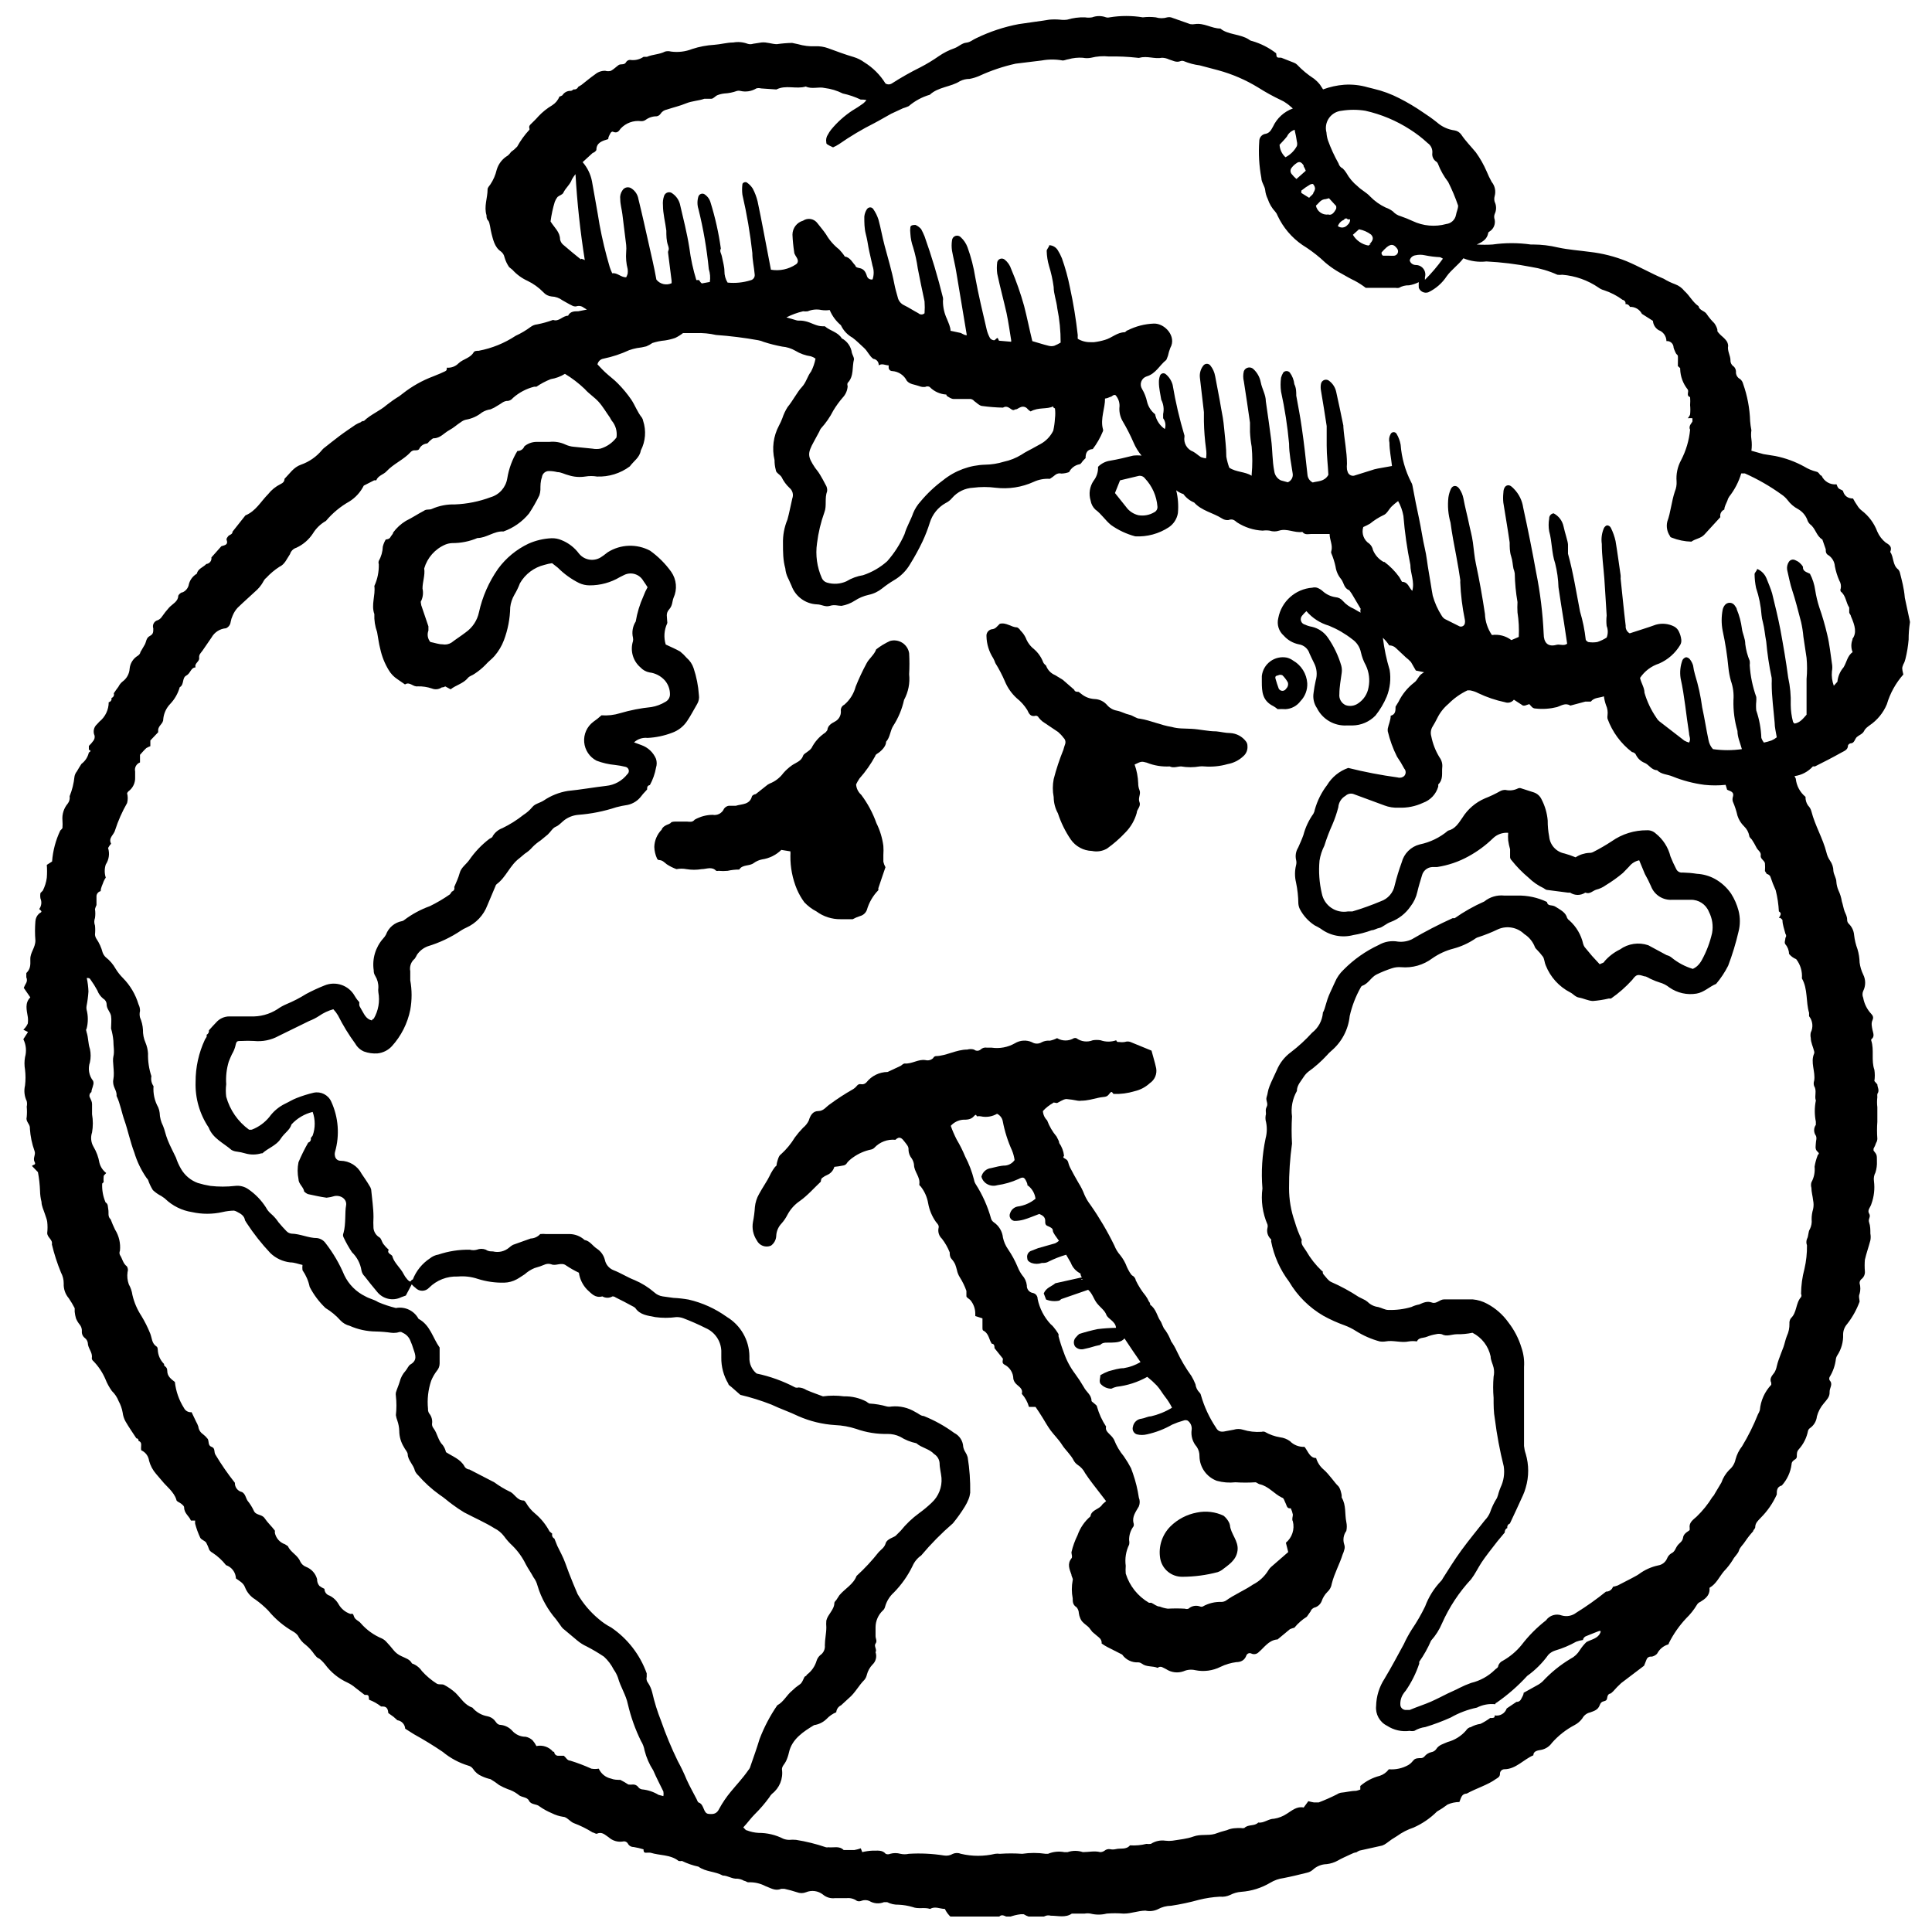 <?xml version="1.0" encoding="UTF-8"?>
<!-- Uploaded to: SVG Repo, www.svgrepo.com, Generator: SVG Repo Mixer Tools -->
<svg width="800px" height="800px" version="1.1" viewBox="144 144 512 512" xmlns="http://www.w3.org/2000/svg">
 <defs>
  <clipPath id="a">
   <path d="m150 148.09h501v503.81h-501z"/>
  </clipPath>
 </defs>
 <path d="m345.96 371.75c1.922-0.277 3.707-1.16 5.098-2.519l2.406 0.391v0.004c0.027 0.391 0.027 0.785 0 1.176-0.035 3.055 0.555 6.086 1.734 8.902 0.523 1.211 1.18 2.356 1.961 3.418 0.922 0.973 2 1.789 3.191 2.406 1.859 1.379 4.125 2.109 6.441 2.07h3.191c0.621-0.344 1.277-0.629 1.961-0.84 0.824-0.219 1.492-0.824 1.789-1.621 0.562-1.961 1.602-3.75 3.023-5.211 0.051-0.164 0.051-0.34 0-0.504 0.672-1.961 1.289-3.863 1.902-5.602l0.004 0.004c-0.258-0.453-0.449-0.945-0.562-1.457v-1.793c0.055-0.801 0.055-1.605 0-2.406-0.277-2.106-0.902-4.148-1.848-6.047-0.953-2.691-2.312-5.223-4.031-7.504-0.789-0.703-1.273-1.688-1.344-2.746 0.258-0.543 0.555-1.07 0.898-1.566 1.621-1.828 3.031-3.84 4.199-5.992 0-0.391 0.727-0.672 1.121-1.008 0.391-0.336 1.734-1.457 1.734-2.742 1.062-1.176 1.062-2.856 1.848-4.144 1.379-2.121 2.367-4.473 2.91-6.945 1.129-2.07 1.598-4.434 1.344-6.773 0.105-1.867 0.105-3.734 0-5.602-0.18-1.129-0.832-2.125-1.793-2.746-0.965-0.621-2.141-0.801-3.246-0.5-1.316 0.594-2.559 1.348-3.695 2.238-0.504 1.457-1.902 2.406-2.574 3.75v0.004c-1.066 1.977-2.019 4.016-2.856 6.102-0.492 1.879-1.547 3.559-3.027 4.816-0.652 0.312-1.016 1.023-0.895 1.734 0.051 1.156-0.586 2.234-1.625 2.746-0.84 0.449-1.848 1.008-1.961 2.238 0 0-0.336 0.504-0.559 0.672-1.547 1.023-2.805 2.434-3.641 4.09-0.242 0.332-0.543 0.617-0.895 0.84-0.449 0.391-1.23 0.727-1.344 1.23-0.504 1.457-1.961 1.793-2.969 2.519-0.82 0.582-1.574 1.258-2.238 2.016-0.922 1.262-2.188 2.231-3.641 2.801-0.367 0.172-0.707 0.398-1.008 0.672l-2.688 2.129c-0.336 0-0.953 0.336-1.008 0.617-0.617 2.238-2.633 1.961-4.254 2.465h-1.848l-0.004-0.004c-0.516 0.074-0.984 0.359-1.285 0.785-0.504 1.184-1.762 1.859-3.023 1.625-1.672 0.012-3.312 0.457-4.762 1.285-0.559 0.727-1.289 0.559-2.016 0.504h-2.856c-0.504 0-1.289 0-1.457 0.336-0.168 0.336-2.07 0.617-2.406 1.793-1.211 1.23-1.91 2.871-1.961 4.594 0.035 1.062 0.281 2.109 0.727 3.078 0.09 0.188 0.25 0.332 0.449 0.391 1.008 0 1.457 0.617 2.129 1.121 0.805 0.531 1.668 0.961 2.574 1.289 0.871-0.168 1.762-0.168 2.633 0 1.336 0.223 2.695 0.223 4.031 0 1.289 0 2.688-0.785 3.863 0.449 0.203 0.051 0.414 0.051 0.617 0 0.801 0.078 1.605 0.078 2.406 0 1.012-0.23 2.047-0.344 3.082-0.336 0.84-1.398 2.688-0.84 3.863-1.734v-0.004c0.652-0.469 1.395-0.793 2.184-0.953z"/>
 <path d="m407.78 319.73c0.961 1.539 1.805 3.148 2.519 4.816 0.703 1.707 1.773 3.234 3.137 4.481 1.105 0.875 2.051 1.938 2.801 3.133 0.449 0.953 0.84 1.902 2.297 1.512 0 0 0.504 0 0.727 0.504 0.312 0.398 0.668 0.754 1.062 1.066l4.086 2.742h0.004c0.543 0.469 1.031 0.992 1.457 1.57 0.453 0.43 0.605 1.09 0.391 1.68-0.176 0.477-0.324 0.961-0.449 1.453-1.031 2.535-1.895 5.137-2.574 7.785-0.305 1.57-0.305 3.188 0 4.758 0.008 1.512 0.391 2.992 1.121 4.312 0.805 2.465 1.953 4.805 3.414 6.945 1.281 1.84 3.359 2.961 5.598 3.023 1.359 0.293 2.773 0.074 3.977-0.617 1.762-1.25 3.394-2.676 4.871-4.254 1.438-1.449 2.481-3.242 3.027-5.207 0-0.953 1.176-1.68 0.727-2.856-0.449-1.176 0.449-2.129 0-3.191v-0.004c-0.23-0.566-0.344-1.176-0.336-1.789-0.062-1.699-0.383-3.383-0.953-4.984 1.848-0.895 1.848-0.84 3.191-0.504 1.938 0.781 4.019 1.125 6.106 1.008 1.008 0.504 2.07 0 3.023 0 1.629 0.281 3.297 0.281 4.93 0 0.406-0.047 0.82-0.047 1.23 0 2.074 0.164 4.16-0.043 6.16-0.617 1.551-0.273 2.992-0.992 4.144-2.07 0.801-0.676 1.219-1.703 1.117-2.746 0.008-0.398-0.109-0.789-0.336-1.117-0.996-1.371-2.562-2.215-4.254-2.297-1.23 0-2.465-0.336-3.695-0.449-2.184 0-4.367-0.559-6.551-0.672s-3.473 0-5.266-0.504c-2.856-0.449-5.602-1.734-8.398-2.184-0.953 0-1.793-0.84-2.856-1.062s-2.07-0.84-3.246-1.062l-0.004-0.004c-0.973-0.168-1.863-0.66-2.519-1.398-0.855-1.043-2.125-1.656-3.473-1.68-1.25-0.078-2.445-0.551-3.414-1.344l-0.727-0.559c-0.504 0-1.008 0-1.176-0.559l-3.023-2.633-2.016-1.23-0.004-0.004c-1.125-0.457-2-1.375-2.406-2.519-0.281-0.281-0.672-0.559-0.785-0.953-0.512-1.316-1.336-2.492-2.406-3.414-0.984-0.773-1.742-1.801-2.184-2.969-0.344-0.734-0.82-1.398-1.402-1.961-0.211-0.359-0.52-0.652-0.895-0.84-1.512 0-2.856-1.398-4.59-0.953l-0.844 0.844c-0.348 0.375-0.832 0.598-1.344 0.613-0.848 0.195-1.422 0.984-1.344 1.848 0.047 2.07 0.668 4.086 1.793 5.824 0.223 0.414 0.41 0.844 0.559 1.289z"/>
 <path d="m500.79 549.71c0.168-0.773 0.168-1.574 0-2.352-0.449-2.129 0-4.481-1.23-6.496v-0.559c0-0.168-0.336-2.016-1.008-2.574-0.672-0.559-2.352-3.078-3.809-4.312-0.934-0.797-1.613-1.848-1.961-3.023-1.68 0-2.129-1.793-3.078-2.969-1.445 0.074-2.852-0.477-3.863-1.512-0.762-0.547-1.648-0.895-2.578-1.008-1.438-0.234-2.824-0.727-4.086-1.457-0.273-0.082-0.566-0.082-0.84 0-1.664 0.121-3.336-0.066-4.93-0.559-0.801-0.254-1.66-0.254-2.461 0l-2.129 0.391c-1.344 0.336-2.07 0-2.574-0.953h-0.004c-1.758-2.633-3.102-5.523-3.973-8.566-0.059-0.305-0.219-0.578-0.449-0.785-0.555-0.586-0.906-1.328-1.008-2.129-0.297-0.754-0.652-1.484-1.066-2.184-1.488-2.055-2.785-4.25-3.863-6.551-0.418-0.922-0.922-1.805-1.512-2.633-0.379-1.027-0.887-2.008-1.512-2.91-0.785-0.84-0.84-1.848-1.457-2.688-0.617-0.84-1.062-3.078-2.574-4.086 0 0 0-0.559-0.336-0.84v-0.004c-0.242-0.551-0.543-1.078-0.895-1.566-1.047-1.27-1.93-2.66-2.633-4.144 0-0.391-0.449-1.008-0.84-1.176s-1.062-1.398-1.457-2.238c-0.418-1.156-1.023-2.234-1.793-3.191-0.668-0.762-1.199-1.633-1.566-2.578-1.824-3.742-3.941-7.34-6.328-10.75-0.629-0.812-1.152-1.695-1.566-2.633-0.43-1.137-0.973-2.223-1.625-3.246-0.727-1.289-1.512-2.633-2.184-3.977s-0.336-1.848-1.289-2.352-0.336-0.559-0.336-0.84c-0.141-1.211-0.582-2.367-1.285-3.363 0-0.559-0.449-1.121-0.672-1.68h-0.004c-1.082-1.281-1.934-2.738-2.519-4.309-0.664-0.656-1.066-1.535-1.117-2.465 0.77-0.855 1.676-1.574 2.688-2.129 0-0.281 0.727 0 1.008 0s1.566-1.008 2.519-1.062c1.016 0.094 2.023 0.242 3.023 0.445 0.316 0.059 0.637 0.059 0.953 0 1.566 0 3.078-0.449 4.59-0.785 1.512-0.336 2.07 0 2.801-1.008 0.727-1.008 0.785-0.281 1.121 0v0.004c1.895 0.074 3.785-0.172 5.598-0.73 1.508-0.34 2.898-1.074 4.031-2.125 1.305-0.871 1.969-2.434 1.68-3.977-0.336-1.566-0.84-3.137-1.23-4.648l-5.602-2.297h0.004c-0.473-0.164-0.988-0.164-1.457 0-0.52 0.086-1.051 0.086-1.57 0-0.156 0.051-0.324 0.031-0.465-0.055-0.141-0.086-0.238-0.23-0.262-0.395-1.34 0.477-2.805 0.477-4.144 0-0.684-0.113-1.387-0.113-2.07 0-1.457 0.582-3.106 0.371-4.367-0.559-0.203-0.059-0.414-0.059-0.617 0-1.379 0.824-3.102 0.824-4.481 0-0.598 0.312-1.238 0.539-1.902 0.672-0.734-0.07-1.469 0.066-2.129 0.395-0.805 0.508-1.828 0.508-2.633 0-1.449-0.645-3.121-0.539-4.481 0.277-1.879 1.078-4.07 1.492-6.215 1.176h-1.23c-0.609-0.113-1.234 0.074-1.68 0.504-0.504 0.426-1.234 0.426-1.738 0-0.586-0.168-1.203-0.168-1.789 0-2.91 0-5.602 1.68-8.289 1.734 0 0-0.504 0-0.727 0.504v0.004c-0.527 0.527-1.293 0.738-2.016 0.559-1.961-0.336-3.582 1.062-5.602 0.895-0.281 0-0.672 0.391-1.008 0.617l-3.473 1.625c-2.184 0.02-4.242 1.027-5.598 2.742-0.348 0.402-0.879 0.594-1.402 0.504-0.418-0.109-0.859 0.047-1.117 0.395-0.324 0.406-0.723 0.75-1.176 1.008-2.055 1.168-4.035 2.457-5.938 3.863-1.008 0.617-1.68 1.848-3.137 1.848s-2.129 1.176-2.519 2.519c-0.359 0.738-0.875 1.387-1.512 1.902-0.789 0.805-1.52 1.668-2.184 2.578-0.992 1.645-2.219 3.133-3.641 4.422-0.617 0.391-0.84 1.344-1.062 2.129-0.223 0.785 0 0.84-0.336 1.062-0.336 0.223-1.23 1.625-1.68 2.633s-1.902 3.137-2.742 4.703h-0.004c-0.613 1.066-0.992 2.25-1.117 3.473-0.082 1.316-0.25 2.625-0.504 3.922-0.324 1.711 0.039 3.477 1.008 4.926 0.68 1.391 2.328 2.004 3.75 1.398 0.836-0.598 1.352-1.547 1.398-2.574 0.047-1.234 0.547-2.41 1.402-3.305 0.621-0.691 1.148-1.465 1.566-2.293 0.773-1.461 1.887-2.711 3.25-3.641 2.129-1.512 3.809-3.473 5.602-5.152 0 0 0-0.785 0.391-1.008 0.406-0.324 0.859-0.586 1.344-0.785 0.902-0.398 1.578-1.18 1.848-2.129 0.75-0.07 1.5-0.184 2.238-0.336 0.391 0 0.953-0.336 1.062-0.617 0.113-0.281 1.008-1.121 1.68-1.566h0.004c1.422-1.016 3.043-1.723 4.758-2.07 0.316-0.07 0.605-0.223 0.84-0.449 1.43-1.547 3.504-2.336 5.602-2.129 1.121-1.121 1.793-0.336 2.465 0.559s1.062 1.23 1.008 2.129l-0.004 0.004c0.027 0.816 0.32 1.605 0.84 2.238 0.336 0.504 0.547 1.078 0.617 1.68 0 1.848 1.734 3.246 1.398 5.207 0 0 0 0.336 0.336 0.504h0.004c1.047 1.316 1.742 2.875 2.016 4.535 0.32 1.777 1.027 3.457 2.07 4.93 0.391 0.449 0.895 0.953 0.672 1.625-0.207 1.023 0.133 2.082 0.895 2.797 0.859 1.109 1.559 2.336 2.074 3.641 0 0.504 0 1.176 0.449 1.68 0.449 0.504 0.785 1.008 1.008 1.512 0.172 0.477 0.324 0.965 0.445 1.457 0.137 0.695 0.402 1.363 0.785 1.961 0.711 1.125 1.293 2.328 1.734 3.582v1.398c0 0.391 0.727 0.672 1.062 1.062l0.004 0.004c0.848 1.023 1.301 2.312 1.285 3.641v0.559l1.902 0.617v2.297c0 0.727 0 0.895 0.449 1.062 1.289 0.84 1.289 2.297 2.016 3.359 0.672 0 0.727 0.617 0.727 1.176l2.238 2.801c0 0.449-0.391 1.121 0.391 1.566h0.008c1.422 0.715 2.332 2.16 2.352 3.754 0.098 0.484 0.332 0.93 0.672 1.285 0.727 0.785 1.961 1.289 1.566 2.688v0.004c0.891 0.996 1.543 2.184 1.906 3.469h1.734c0.617 0.895 1.289 1.902 1.902 2.91 0.617 1.008 1.344 2.297 2.129 3.359s2.184 2.465 3.023 3.809c0.84 1.344 2.297 2.574 3.078 4.144l0.004 0.004c0.242 0.445 0.586 0.828 1.008 1.117 0.863 0.551 1.559 1.324 2.016 2.242 0.617 0.953 1.289 1.848 1.961 2.742l3.582 4.648c-0.391 0.391-0.785 0.617-1.008 0.895-0.785 1.344-2.91 1.344-3.137 3.137-1.555 1.332-2.734 3.051-3.414 4.984-0.715 1.445-1.262 2.965-1.625 4.535 0 0.504 0.336 1.289 0 1.625-1.176 1.457-0.504 2.91 0 4.312 0 0.504 0.504 1.062 0.336 1.457v-0.004c-0.309 1.594-0.309 3.227 0 4.816 0 0.895 0 1.734 1.008 2.352 0.383 0.434 0.602 0.988 0.617 1.57 0.062 0.48 0.195 0.953 0.391 1.398 0.504 1.344 1.961 1.793 2.633 2.856l0.559 0.727 1.793 1.512v0.004c0.484 0.367 0.738 0.961 0.672 1.566 0.5 0.352 1.027 0.668 1.566 0.953l3.863 1.961v-0.004c0.977 1.398 2.613 2.184 4.312 2.074 0.324 0.023 0.637 0.141 0.898 0.336 1.23 0.953 2.856 0.559 4.199 1.121 0.84-0.672 1.457 0 2.238 0.336 1.375 0.91 3.098 1.117 4.648 0.559 0.969-0.426 2.051-0.523 3.078-0.281 2.277 0.469 4.648 0.152 6.723-0.895 1.305-0.629 2.703-1.047 4.144-1.234 1.23 0 2.238-0.504 2.688-1.793v0.004c0.098-0.242 0.289-0.434 0.535-0.531 0.242-0.094 0.516-0.086 0.75 0.027 0.684 0.344 1.512 0.18 2.016-0.395 1.457-1.23 2.519-2.969 4.648-3.305h0.281l3.305-2.742c0.379-0.164 0.773-0.293 1.176-0.391 0.938-1.145 2.051-2.125 3.305-2.914l1.062-1.512c0-0.336 0.672-0.895 1.121-0.953v0.004c0.781-0.27 1.414-0.863 1.734-1.625 0.316-0.953 0.852-1.816 1.566-2.519 0.609-0.559 1.004-1.312 1.121-2.129 0.672-2.742 2.07-5.152 2.91-7.84h0.004c0.168-0.359 0.301-0.734 0.391-1.121 0.172-0.469 0.172-0.984 0-1.453-0.41-1.215-0.203-2.555 0.559-3.586zm-69.828-66.75c-0.391 0.336-0.391 0-0.449 0zm53.812 69.887 0.617 2.465-4.312 3.75c-0.406 0.324-0.75 0.723-1.008 1.176-0.984 1.574-2.379 2.852-4.031 3.695-2.297 1.566-4.93 2.633-7.168 4.254v0.004c-0.34 0.203-0.723 0.316-1.121 0.336-1.762-0.074-3.508 0.355-5.039 1.23-0.195 0.078-0.418 0.078-0.613 0-1.07-0.422-2.285-0.207-3.137 0.562-0.309 0.113-0.645 0.113-0.953 0-1.512-0.086-3.023-0.086-4.535 0-0.73-0.102-1.445-0.289-2.129-0.562-0.785 0-1.512-0.672-2.238-1.008h-0.617c-2.949-1.711-5.148-4.469-6.16-7.727-0.055-0.691-0.055-1.383 0-2.07-0.262-1.914 0.051-3.863 0.898-5.602 0.082-0.387 0.082-0.789 0-1.176-0.035-1.328 0.379-2.629 1.176-3.695 0.094-0.273 0.094-0.57 0-0.84-0.449-1.734 0.617-3.023 1.398-4.422v-0.004c0.312-0.75 0.312-1.598 0-2.352-0.32-2.172-0.844-4.309-1.566-6.383l-0.504-1.398c-0.57-1.086-1.207-2.133-1.906-3.137-1.09-1.309-1.957-2.781-2.574-4.367-0.25-0.461-0.57-0.875-0.953-1.234-0.617-0.672-1.457-1.23-1.176-2.297v0.004c-1.07-1.621-1.883-3.394-2.406-5.266 0-0.336-0.504-0.617-0.785-0.895-0.281-0.281-0.672-0.449-0.672-0.672 0-1.566-1.398-2.352-2.016-3.582v-0.004c-0.719-1.234-1.504-2.434-2.352-3.582-1.277-1.699-2.281-3.59-2.969-5.602-0.543-1.41-1.012-2.852-1.398-4.312v-0.559c0-0.055-1.176-1.961-2.07-2.633h-0.004c-1.758-1.875-2.957-4.199-3.473-6.719 0.02-0.75-0.496-1.406-1.23-1.566-0.984-0.145-1.691-1.023-1.625-2.016-0.113-1.008-0.547-1.949-1.23-2.691-0.48-0.656-0.875-1.371-1.176-2.125-0.691-1.672-1.555-3.269-2.578-4.762-0.648-0.926-1.105-1.973-1.344-3.078-0.168-1.664-1.074-3.16-2.461-4.09-0.312-0.223-0.547-0.535-0.672-0.895-0.895-3.25-2.273-6.344-4.09-9.184-0.23-0.355-0.383-0.758-0.449-1.176-0.539-2.141-1.328-4.207-2.352-6.16-0.633-1.547-1.383-3.043-2.238-4.481-0.605-1.176-1.129-2.391-1.57-3.641 0.84-0.934 2-1.516 3.25-1.621 0.953 0 2.07 0 2.856-0.895 0.785-0.895 0.617 0 0.895 0v-0.004c0.316-0.059 0.641-0.059 0.953 0 1.473 0.328 3.012 0.086 4.312-0.672 0.785 0.375 1.348 1.105 1.512 1.961 0.508 2.684 1.332 5.297 2.465 7.785 0.328 0.809 0.551 1.652 0.672 2.519-0.574 0.816-1.473 1.348-2.465 1.453-1.23 0-2.519 0.391-3.75 0.672-1.262 0.137-2.297 1.059-2.578 2.297 0.215 0.805 0.738 1.488 1.457 1.906 0.824 0.492 1.82 0.613 2.742 0.336 1.934-0.273 3.82-0.82 5.602-1.625 1.289-0.672 1.566-0.504 2.129 0.672 0.559 1.176 0 0.895 0.504 1.121 1.051 0.848 1.734 2.07 1.902 3.414-1.359 1.125-3.012 1.84-4.762 2.07-0.918 0.18-1.668 0.844-1.957 1.738-0.203 0.418-0.191 0.91 0.031 1.32s0.625 0.688 1.086 0.75c0.836 0.004 1.664-0.109 2.465-0.336 1.398-0.391 2.742-1.008 4.144-1.512 0.895 0.391 1.625 0.84 1.566 1.961-0.055 1.121 0.449 1.121 1.008 1.398 0.559 0.281 1.008 0.504 1.008 1.062 0 0.559 0.953 1.734 1.625 2.688v0.004c-0.305 0.27-0.641 0.492-1.008 0.672l-4.535 1.289-2.016 0.785v-0.004c-0.664 0.359-1.008 1.113-0.84 1.848 0 0.727 0.504 1.008 1.121 1.289 0.887 0.309 1.852 0.309 2.742 0 0.617 0 1.23 0 1.848-0.391 1.477-0.734 3.012-1.332 4.594-1.793l1.23 2.129c0.457 1.246 1.379 2.269 2.574 2.856 0 0 0 0.672 0.391 1.008l-7.055 1.566c-0.953 0.84-2.406 1.121-3.078 2.688l0.617 1.625c1.121 0.445 2.348 0.543 3.527 0.281 0.156-0.145 0.324-0.277 0.504-0.395l7.113-2.465c1.176 1.008 1.457 2.465 2.352 3.582 0.895 1.121 2.07 1.902 2.465 3.023 0.391 1.121 2.465 1.734 2.574 3.473v0.004c-1.629 0.027-3.258 0.137-4.871 0.336-1.648 0.344-3.273 0.773-4.875 1.289-0.305 0.25-0.586 0.531-0.84 0.84-0.664 0.648-0.781 1.68-0.277 2.461 0.543 0.617 1.375 0.895 2.184 0.73 1.098-0.223 2.18-0.5 3.246-0.84l1.23-0.281c0.785-0.84 1.902-0.559 2.91-0.617 1.008-0.055 2.688 0 3.527-1.121 1.512 2.297 2.856 4.254 4.254 6.273h0.008c-1.379 0.82-2.898 1.371-4.481 1.625-1.289 0-2.633 0.449-3.918 0.785h-0.004c-0.777 0.285-1.527 0.641-2.238 1.062 0 0.727-0.391 1.566 0 2.238 0.727 0.855 1.789 1.348 2.91 1.348 0.445-0.227 0.914-0.398 1.402-0.508 2.856-0.328 5.613-1.223 8.117-2.629 0.891 0.707 1.734 1.473 2.519 2.293 0.84 0.895 1.398 1.961 2.184 2.969h0.004c0.715 0.902 1.336 1.879 1.848 2.914-1.73 1.062-3.625 1.836-5.602 2.293-0.84 0-1.625 0.504-2.465 0.617-1.156 0.109-2.098 0.98-2.293 2.129-0.262 0.832 0.184 1.723 1.008 2.016 0.898 0.227 1.844 0.227 2.742 0 2.34-0.516 4.586-1.383 6.664-2.574 0.961-0.43 1.953-0.785 2.969-1.066 0.355-0.156 0.762-0.156 1.117 0 0.77 0.547 1.18 1.473 1.066 2.41-0.246 1.633 0.246 3.293 1.344 4.535 0.496 0.742 0.754 1.625 0.727 2.519 0.047 2.902 1.871 5.481 4.594 6.496 1.602 0.441 3.273 0.574 4.926 0.391 1.773 0.113 3.551 0.113 5.32 0 0.281 0 0.672 0.391 1.062 0.504 2.406 0.504 3.863 2.574 5.992 3.582 0.449 0 0.672 1.008 0.953 1.512 0.281 0.504 0.281 1.457 1.344 1.289 0.262 0.535 0.449 1.098 0.559 1.68 0 0.559-0.336 1.23 0 1.793 0.52 2.086-0.195 4.281-1.848 5.656z"/>
 <path d="m481.48 331.15c0.391 0.23 0.766 0.492 1.117 0.785 0.691-0.043 1.383-0.043 2.074 0 1.574-0.078 3.035-0.859 3.973-2.129 1.234-1.27 1.883-2.992 1.793-4.758-0.172-2.5-1.578-4.746-3.75-5.992-0.504-0.371-1.074-0.637-1.68-0.785-1.531-0.289-3.113 0.07-4.367 0.996-1.254 0.922-2.066 2.328-2.242 3.875v1.512c0 2.633 0.113 5.043 3.082 6.496zm1.23-8.176c0.367-0.199 0.809-0.199 1.176 0 0.547 0.555 1.016 1.176 1.398 1.848 0.191 0.602 0.016 1.254-0.445 1.68-0.199 0.359-0.574 0.578-0.98 0.578s-0.785-0.219-0.98-0.578c-0.336-0.84-0.559-1.68-0.84-2.574s0.391-0.84 0.672-0.953z"/>
 <path d="m469.55 547.19c-0.336-0.578-0.77-1.09-1.289-1.512-2.195-1.039-4.672-1.332-7.055-0.84-2.668 0.496-5.129 1.781-7.055 3.695-2.203 2.223-3.203 5.371-2.688 8.457 0.496 2.871 3.023 4.941 5.934 4.871 3.141-0.012 6.262-0.426 9.297-1.23 0.398-0.133 0.777-0.32 1.121-0.562 1.793-1.398 3.809-2.574 4.144-5.152 0.336-2.574-1.848-4.422-2.016-6.777l-0.004 0.004c-0.07-0.34-0.203-0.66-0.391-0.953z"/>
 <g clip-path="url(#a)">
  <path d="m647.56 296.04c-0.062-0.41-0.238-0.801-0.504-1.121-1.566-1.176-1.121-3.246-2.129-4.648 0.504-1.23 0-1.793-1.176-2.465v0.004c-0.969-0.777-1.738-1.773-2.238-2.914-0.828-2.219-2.262-4.16-4.144-5.598-0.477-0.367-0.875-0.824-1.176-1.344-0.414-0.59-0.789-1.207-1.121-1.848-1.23 0-2.238-0.559-2.633-1.902 0-0.336-0.895-0.449-1.23-0.84-0.336-0.391-0.336-0.672-0.504-1.008v-0.004c-1.68 0.172-3.281-0.754-3.977-2.297-0.504 0-0.617-0.953-1.398-1.062-1.125-0.281-2.203-0.734-3.191-1.344-2.398-1.32-4.988-2.262-7.672-2.801l-3.137-0.504-3.191-0.895c0.141-1.023 0.141-2.059 0-3.082-0.113-0.777-0.113-1.57 0-2.352-0.164-0.793-0.273-1.598-0.336-2.406-0.105-3.359-0.727-6.688-1.848-9.855-0.117-0.504-0.391-0.953-0.785-1.289-0.758-0.371-1.203-1.176-1.117-2.016-0.016-0.512-0.238-0.996-0.617-1.344-0.539-0.336-0.859-0.934-0.84-1.566 0-1.344-0.895-2.519-0.617-3.918v-0.004c-0.035-0.609-0.293-1.188-0.727-1.625-0.449-0.559-1.062-0.953-1.566-1.512-0.504-0.559-0.617-0.672-0.559-0.953 0.055-0.281-0.391-1.344-0.84-1.902h-0.004c-0.73-0.715-1.387-1.504-1.961-2.352-0.559-0.953-1.961-0.953-2.184-2.129-1.566-1.062-2.352-2.801-3.75-4.031-0.641-0.812-1.492-1.434-2.465-1.789-1.055-0.387-2.066-0.871-3.023-1.457-3.359-1.398-6.496-3.246-9.855-4.648-3.121-1.258-6.398-2.086-9.742-2.465-2.856-0.391-5.602-0.559-8.457-1.176-2.129-0.508-4.309-0.77-6.496-0.781h-0.672c-3.363-0.477-6.773-0.477-10.137 0-1.398 0.09-2.801 0.09-4.199 0 1.902-0.785 2.742-1.625 3.023-2.91v-0.004c0.004-0.219 0.137-0.414 0.336-0.504 1.098-0.66 1.656-1.938 1.402-3.191-0.172-0.469-0.172-0.984 0-1.457 0.5-1.023 0.5-2.223 0-3.246-0.137-0.496-0.137-1.02 0-1.512 0.367-1.305 0.074-2.707-0.785-3.754-0.504-0.906-0.953-1.84-1.344-2.801-0.766-1.777-1.723-3.469-2.856-5.039-1.289-1.566-2.742-3.023-3.863-4.703-0.422-0.602-1.066-1.008-1.793-1.121-1.727-0.23-3.344-0.973-4.648-2.125-1.203-0.961-2.457-1.855-3.75-2.688-1.988-1.371-4.062-2.606-6.219-3.699-2.164-1.117-4.457-1.965-6.828-2.519l-1.566-0.391h-0.004c-2.016-0.586-4.121-0.812-6.215-0.672-1.914 0.145-3.801 0.562-5.602 1.23l-0.84-1.289v0.004c-0.445-0.559-0.953-1.066-1.512-1.512-1.656-1.066-3.18-2.324-4.535-3.754-0.223-0.219-0.492-0.391-0.785-0.504l-3.414-1.344c-1.23 0-1.23 0-1.344-1.176-1.906-1.473-4.07-2.578-6.383-3.246-0.312-0.051-0.602-0.188-0.84-0.395-2.297-1.512-5.602-1.23-7.559-2.91-2.297 0-4.367-1.566-6.777-1.176-0.406 0.078-0.824 0.078-1.234 0l-5.094-1.793c-0.312-0.074-0.641-0.074-0.953 0-1.004 0.309-2.074 0.309-3.078 0-1.137-0.141-2.281-0.141-3.418 0-2.91-0.477-5.879-0.477-8.789 0-0.312 0.082-0.641 0.082-0.953 0-1.191-0.445-2.504-0.445-3.695 0-0.629 0.109-1.273 0.109-1.906 0-1.59-0.051-3.176 0.16-4.703 0.617-0.629 0.086-1.27 0.086-1.902 0-0.949-0.086-1.906-0.086-2.856 0-2.688 0.449-5.602 0.785-8.062 1.176h-0.004c-3.879 0.73-7.644 1.977-11.199 3.695-0.953 0.391-1.625 1.121-2.742 1.23-1.121 0.113-2.016 1.062-3.078 1.457-1.492 0.516-2.906 1.23-4.203 2.129-1.539 1.074-3.144 2.047-4.812 2.91-2.617 1.297-5.16 2.734-7.617 4.312-0.512 0.324-1.168 0.324-1.68 0-1.406-2.277-3.324-4.195-5.602-5.602-0.848-0.617-1.793-1.094-2.797-1.398-2.297-0.672-4.535-1.512-6.832-2.352-1.078-0.391-2.219-0.559-3.359-0.504-1.555 0.066-3.106-0.125-4.594-0.559l-1.566-0.336c-1.352 0.027-2.699 0.141-4.035 0.336-1.289 0-2.688-0.617-4.086-0.449l-2.184 0.336c-0.492 0.168-1.023 0.168-1.512 0-1.199-0.445-2.496-0.562-3.754-0.336-1.68 0-3.359 0.504-5.039 0.617-2 0.117-3.977 0.492-5.879 1.117-1.777 0.699-3.707 0.93-5.602 0.672-0.512-0.141-1.055-0.141-1.566 0-1.512 0.785-3.246 0.727-4.816 1.398h-0.895v0.004c-0.969 0.664-2.137 0.961-3.305 0.84-0.535-0.117-1.082 0.133-1.344 0.613-0.449 0.785-1.398 0.336-1.961 0.727-0.559 0.391-1.289 1.121-2.016 1.512v0.004c-0.492 0.145-1.016 0.145-1.512 0-0.957-0.027-1.891 0.289-2.633 0.895-1.289 0.895-2.465 1.902-3.695 2.856l-0.84 0.504c-0.199 0.488-0.715 0.766-1.23 0.672 0 0-0.449 0.391-0.727 0.391l-0.004 0.004c-0.906-0.051-1.766 0.398-2.238 1.176-0.238 0.156-0.504 0.27-0.785 0.336-0.371 0.949-1.039 1.754-1.902 2.297-1.344 0.797-2.566 1.773-3.641 2.91-0.672 0.785-1.398 1.457-2.129 2.184-0.727 0.727 0 1.176-0.336 1.457-1.238 1.34-2.309 2.824-3.191 4.422-0.488 0.527-1.031 0.996-1.621 1.402-0.238 0.352-0.52 0.672-0.84 0.949-1.445 0.844-2.508 2.207-2.969 3.809-0.32 1.379-0.891 2.688-1.68 3.863-0.281 0.391-0.727 0.84-0.727 1.289 0 2.297-1.008 4.535-0.281 6.887 0 0.449 0 0.953 0.449 1.398 0.449 0.449 0.559 2.352 0.895 3.527 0.336 1.176 0.727 3.527 2.465 4.648l-0.004 0.004c0.492 0.371 0.832 0.906 0.953 1.512 0.262 0.938 0.68 1.828 1.234 2.629l0.895 0.727v0.004c1.113 1.23 2.465 2.223 3.977 2.91 1.566 0.754 2.988 1.777 4.199 3.023 0.559 0.641 1.34 1.043 2.184 1.121 1.031 0.035 2.031 0.387 2.856 1.008 0.84 0.449 1.625 0.953 2.465 1.344 0.348 0.223 0.762 0.32 1.176 0.281 0.684-0.25 1.449-0.125 2.016 0.336l0.84 0.504-2.297 0.449c-1.008 0-2.129 0-2.688 1.176-1.457 0-2.406 1.68-3.977 1.121v-0.004c-1.367 0.504-2.769 0.898-4.199 1.176-0.629 0.059-1.23 0.293-1.734 0.672-1.238 0.922-2.57 1.711-3.977 2.352-2.969 1.965-6.301 3.316-9.801 3.977-0.504 0-1.176 0-1.398 0.504-0.895 1.457-2.742 1.68-3.918 2.801h-0.004c-0.816 0.84-1.965 1.273-3.133 1.176 0 0.559 0 0.727-0.449 0.953-0.449 0.223-2.07 0.953-3.137 1.344-2.906 1.086-5.625 2.617-8.062 4.535l-0.953 0.727c-1.148 0.695-2.25 1.465-3.305 2.297-1.848 1.625-4.254 2.519-6.047 4.254 0 0-0.559 0-0.84 0.336v0.004c-0.488 0.176-0.957 0.402-1.398 0.672-1.457 1.008-2.91 1.961-4.312 3.023-1.398 1.062-2.742 2.129-4.086 3.191h-0.004c-0.16 0.133-0.312 0.285-0.445 0.449-1.473 1.793-3.41 3.148-5.602 3.918-1.961 0.672-3.023 2.406-4.367 3.75 0 0.727-0.449 1.121-1.062 1.398v0.004c-1.289 0.637-2.418 1.555-3.305 2.688-1.902 1.902-3.246 4.481-5.992 5.602v-0.004l-3.414 4.312c0 0.785-0.84 0.785-1.176 1.23-0.336 0.449-0.504 0.727-0.391 0.953 0.504 1.344-0.559 1.398-1.398 1.68l-2.637 2.969c0.062 0.41-0.043 0.828-0.297 1.156-0.254 0.328-0.633 0.539-1.047 0.582-0.84 0.895-2.238 1.23-2.519 2.574-1.156 0.672-1.953 1.82-2.184 3.137-0.238 0.797-0.809 1.449-1.57 1.793-0.449 0-1.062 0.559-1.176 0.953 0 1.457-1.512 2.129-2.406 3.078-0.684 0.762-1.316 1.566-1.902 2.406-0.266 0.43-0.656 0.762-1.121 0.953-0.457 0.113-0.848 0.418-1.07 0.832-0.223 0.414-0.262 0.906-0.105 1.352 0 1.008 0 1.512-0.953 2.016-0.953 0.504-0.895 1.512-1.289 2.238l-1.176 2.016c0 0.336-0.391 0.785-0.672 0.953-1.246 0.738-2.059 2.031-2.184 3.473-0.09 1.336-0.766 2.566-1.848 3.359-0.473 0.375-0.855 0.855-1.121 1.398-0.449 0.559-0.84 1.176-1.23 1.734v0.004c0.09 0.246 0.074 0.516-0.043 0.746-0.117 0.234-0.324 0.41-0.574 0.484 0.07 0.246 0.027 0.512-0.113 0.723-0.137 0.215-0.359 0.359-0.613 0.398 0 2-0.906 3.894-2.465 5.152l-0.617 0.672h0.004c-0.875 0.746-1.148 1.977-0.672 3.023 0.102 0.492-0.02 1.008-0.336 1.398-0.348 0.488-0.742 0.938-1.176 1.344v1.062c0.559 0 0.559 0.449 0 0.672v0.004c-0.273 1.207-0.969 2.281-1.961 3.023-0.449 0.672-0.84 1.344-1.23 2.016h-0.004c-0.316 0.387-0.527 0.852-0.613 1.344-0.18 1.789-0.613 3.543-1.289 5.207 0.113 0.695-0.07 1.406-0.504 1.961-1.035 1.23-1.539 2.82-1.398 4.422 0.055 0.691 0.055 1.383 0 2.074 0 0-0.336 0.449-0.559 0.617l-0.004-0.004c-1.23 2.586-1.973 5.379-2.184 8.234l-1.398 0.895c0.09 1.137 0.09 2.281 0 3.418-0.156 1.188-0.52 2.344-1.066 3.414l-0.617 0.617h0.004c-0.09 0.48-0.09 0.973 0 1.453 0.398 0.926 0.27 1.996-0.336 2.801 0.785 0.672 0.785 0.727 0 1.176-0.602 0.527-0.965 1.273-1.008 2.074-0.141 1.695-0.141 3.398 0 5.094 0 1.902-1.398 3.191-1.344 4.93 0.055 1.734 0 2.633-1.062 3.695v1.121h-0.004c0.223 0.457 0.223 0.992 0 1.453-0.258 0.43-0.48 0.883-0.672 1.344l1.734 2.519c-1.512 1.512-0.953 3.359-0.672 5.152h0.004c0.082 0.594 0.082 1.199 0 1.793-0.281 0.613-0.68 1.168-1.176 1.625l1.23 0.617-1.23 1.902c0.73 1.477 0.891 3.172 0.445 4.758-0.195 1.094-0.195 2.211 0 3.305 0.168 1.395 0.168 2.805 0 4.199-0.332 1.395-0.172 2.856 0.449 4.144 0.113 0.48 0.113 0.977 0 1.457 0.086 0.91 0.086 1.832 0 2.742-0.336 1.176 0.785 1.793 0.84 2.801v0.336c0.137 2.008 0.551 3.988 1.23 5.879 0.391 0.953-0.504 1.902 0 2.856s-0.391 0.672-0.672 1.121l1.566 1.625h0.004c0.312 1.645 0.5 3.309 0.559 4.984 0.016 0.98 0.148 1.957 0.391 2.91 0 1.062 0.559 2.129 0.895 3.191 0.336 1.062 0.504 1.344 0.617 2.07v0.004c0.113 0.984 0.113 1.98 0 2.965 0 1.23 1.512 1.734 1.23 3.023h0.004c0.609 2.543 1.414 5.031 2.406 7.449 0.484 0.895 0.734 1.895 0.73 2.91-0.07 1.434 0.41 2.836 1.344 3.922 0.574 0.844 1.098 1.723 1.566 2.633v0.953-0.004c0.059 0.59 0.172 1.172 0.336 1.738 0.246 0.609 0.586 1.176 1.008 1.68 0.383 0.473 0.582 1.07 0.559 1.68-0.082 0.711 0.215 1.414 0.785 1.848 0.418 0.312 0.699 0.773 0.785 1.289 0 1.457 1.344 2.519 1.062 4.031-0.004 0.309 0.141 0.602 0.395 0.785 1.344 1.379 2.426 2.988 3.191 4.758 0.441 1.133 1.023 2.203 1.734 3.191 0.789 0.754 1.402 1.672 1.793 2.688 0.52 0.945 0.879 1.965 1.062 3.023 0.098 0.805 0.344 1.586 0.73 2.297 0.895 1.566 1.961 3.078 2.91 4.535 0.391 0 0.617 0.336 0.559 0.672 0.953 0.336 0.672 1.121 0.672 1.793s0 0.727 0.336 0.84c0.984 0.543 1.648 1.52 1.793 2.633 0.344 1.281 0.977 2.469 1.848 3.473 0.617 0.785 1.344 1.512 1.961 2.297 0.617 0.785 2.856 2.574 3.414 4.535 0 0.504 0.895 0.727 1.344 1.121 0.449 0.391 0.727 0.617 0.727 0.953 0 1.566 1.344 2.297 1.793 3.473h1.121v-0.004c-0.023 0.277-0.023 0.559 0 0.84 0.34 1.27 0.789 2.504 1.344 3.695 0.281 0.559 1.176 0.785 1.566 1.289h0.004c0.336 0.625 0.617 1.281 0.84 1.957 0.23 0.332 0.535 0.602 0.895 0.785 1.344 0.887 2.535 1.984 3.527 3.25 1.527 0.512 2.578 1.918 2.633 3.527 0.953 0.672 2.016 1.23 2.406 2.352 0.523 1.328 1.465 2.453 2.688 3.191 1.246 0.883 2.406 1.875 3.473 2.969 1.863 2.254 4.121 4.152 6.664 5.598 0.453 0.262 0.852 0.602 1.176 1.008 0.496 1 1.227 1.863 2.129 2.519 0.859 0.715 1.613 1.543 2.238 2.465 0.336 0.391 0.672 0.895 1.121 1.062 0.449 0.168 1.23 1.008 1.734 1.625 1.539 2.086 3.582 3.742 5.938 4.816 0.746 0.355 1.445 0.805 2.07 1.344l2.465 1.902c1.062 0 1.062 0 1.176 1.289 1.148 0.43 2.227 1.035 3.191 1.793h0.449c1.121 0 1.398 0.785 1.457 1.734l1.398 1.008 1.008 0.895v0.004c1.137 0.156 2.004 1.094 2.074 2.238l2.297 1.457c2.633 1.457 5.207 3.023 7.672 4.703h-0.004c1.992 1.652 4.297 2.891 6.777 3.641 0.496 0.121 0.934 0.418 1.23 0.84 0.562 0.879 1.383 1.566 2.352 1.961 0.734 0.344 1.504 0.605 2.297 0.781 0.801 0.473 1.566 0.996 2.297 1.57 0.719 0.41 1.465 0.766 2.238 1.062 0.988 0.305 1.918 0.781 2.746 1.398 0.84 0.895 2.352 0.559 2.91 1.68 0.559 1.121 1.961 0.785 2.801 1.512v0.004c1.012 0.715 2.102 1.312 3.246 1.789 0.934 0.477 1.934 0.797 2.969 0.953 1.008 0 1.848 1.289 2.856 1.68 1.742 0.652 3.41 1.477 4.984 2.465 0.336 0 0.84 0.449 1.121 0.336 1.398-0.617 2.184 0.336 3.137 0.953v-0.004c1.016 0.922 2.394 1.336 3.75 1.121 0.523-0.145 1.078 0.086 1.344 0.562 0.297 0.559 0.879 0.902 1.512 0.895 0.891 0.145 1.77 0.352 2.633 0.617 0 0.391 0 0.953 0.672 0.895 0.672-0.055 0.84 0 1.176 0 2.465 0.785 5.266 0.449 7.449 2.184 0.293 0.062 0.598 0.062 0.895 0 1.391 0.68 2.856 1.188 4.367 1.512 1.902 1.398 4.422 1.23 6.441 2.352 1.344 0 2.465 0.953 3.918 0.84 0.613 0.059 1.207 0.25 1.734 0.562 0.391 0 0.84 0.449 1.176 0.391h0.004c1.555-0.062 3.098 0.285 4.477 1.008 1.289 0.449 2.574 1.398 4.144 0.727h0.895 0.004c1.113 0.242 2.219 0.539 3.301 0.898 0.773 0.309 1.637 0.309 2.41 0 1.492-0.621 3.207-0.383 4.481 0.613 0.883 0.75 2.039 1.098 3.191 0.953h3.137-0.004c0.957-0.094 1.914 0.164 2.691 0.727 0.359 0.145 0.758 0.145 1.117 0 0.684-0.277 1.449-0.277 2.129 0 1.18 0.73 2.633 0.855 3.918 0.336h0.84 0.004c0.934 0.477 1.973 0.707 3.023 0.672 1.25 0.055 2.492 0.262 3.695 0.617 1.566 0.617 3.137 0 4.648 0.504 1.344-0.785 2.633 0 3.918 0 0.395 0.828 0.949 1.566 1.625 2.184 1.227 0.141 2.469 0.141 3.695 0 1.203-0.223 2.438-0.223 3.641 0 0.293 0.086 0.602 0.086 0.895 0 0.602-0.195 1.25-0.195 1.848 0 0.84 0 1.625 1.121 2.574 0 0.953-1.121 1.734 0 2.688 0h0.004c1.027-0.391 2.098-0.656 3.191-0.781h0.727c1.785 1.129 4.019 1.277 5.938 0.391 0.402-0.109 0.828-0.109 1.23 0 1.961 0 3.918 0.617 5.602-0.559h1.289 2.129-0.004c0.5-0.086 1.012-0.086 1.512 0 1.414 0.363 2.898 0.363 4.312 0 1.453-0.117 2.914-0.117 4.367 0h0.281c1.793 0 3.527-0.727 5.602-0.785h-0.004c1.09 0.246 2.234 0.129 3.25-0.336 1.098-0.609 2.328-0.938 3.582-0.953 2.477-0.375 4.926-0.898 7.336-1.566 1.836-0.461 3.711-0.742 5.602-0.84 0.918 0.09 1.844-0.066 2.688-0.449 0.918-0.484 1.93-0.77 2.969-0.84 2.707-0.191 5.336-1.02 7.672-2.406 1.078-0.652 2.277-1.07 3.527-1.234 2.016-0.391 4.086-0.895 6.106-1.398h-0.004c0.602-0.113 1.164-0.383 1.625-0.785 1.004-0.941 2.32-1.48 3.695-1.512 1.043-0.121 2.051-0.441 2.969-0.953 0.953-0.559 2.016-1.008 3.078-1.512 1.062-0.504 1.176-0.559 1.848-0.672 0.242-0.18 0.508-0.332 0.785-0.445l6.047-1.344c0.402-0.152 0.781-0.359 1.121-0.617 0.887-0.699 1.824-1.336 2.801-1.906 1.332-0.965 2.805-1.719 4.367-2.238 2.316-1.023 4.426-2.465 6.215-4.254 0.977-0.551 1.91-1.168 2.801-1.852 0.988-0.438 2.055-0.664 3.137-0.672 0.449-1.062 0.559-2.184 1.961-2.238 2.519-1.398 5.602-2.297 7.727-3.863 0.559-0.336 1.062-0.617 1.062-1.344-0.016-0.312 0.094-0.617 0.305-0.848 0.211-0.23 0.504-0.371 0.816-0.387 3.078 0 5.098-2.574 7.727-3.695 0-1.176 1.23-1.289 2.129-1.457v0.004c1.133-0.238 2.137-0.898 2.801-1.848 1.691-1.922 3.723-3.516 5.988-4.707 0.824-0.426 1.531-1.039 2.074-1.789 0.426-0.805 1.184-1.379 2.07-1.57 1.062-0.391 2.07-0.672 2.519-1.902 0.449-1.23 1.121-0.895 1.68-1.289 0.559-0.391 0-1.625 1.289-1.848l0.617-0.559c0.664-0.77 1.375-1.5 2.129-2.184l6.047-4.59 0.672-1.68v-0.004c0.199-0.492 0.703-0.793 1.23-0.727 0.559 0 1.344-0.449 1.625-0.895v-0.004c0.586-1.086 1.566-1.91 2.742-2.293 0 0 0.281 0 0.336-0.449 1.191-2.371 2.723-4.559 4.539-6.496 1.102-1.066 2.059-2.269 2.856-3.582 0.199-0.359 0.516-0.633 0.895-0.785 1.289-0.785 2.406-1.625 2.465-3.246v-0.004c-0.031-0.164-0.031-0.336 0-0.504 1.793-1.008 2.574-2.91 3.809-4.367 0.891-0.918 1.68-1.934 2.352-3.023 0.449-0.895 1.398-1.625 1.625-2.465 0.223-0.84 1.176-1.625 1.68-2.465l-0.004 0.004c0.625-0.93 1.316-1.809 2.074-2.633 0-0.336 0.559-0.727 0.559-1.062 0-1.176 0.785-1.793 1.457-2.519v-0.004c1.781-1.777 3.223-3.863 4.254-6.156 0-1.008 0-2.07 1.344-2.406v-0.004c1.41-1.559 2.309-3.512 2.578-5.598 0-0.672 0.504-1.062 1.062-1.398v-0.004c0.223-0.176 0.348-0.445 0.336-0.727 0-0.785 0-1.289 0.559-1.902l0.004-0.004c1.227-1.375 2.059-3.059 2.406-4.871 0.094-0.301 0.293-0.559 0.559-0.727 1.016-0.723 1.668-1.844 1.793-3.082 0.344-1.281 0.977-2.469 1.848-3.469 0.727-0.895 1.566-1.68 1.512-2.91-0.055-1.23 1.008-2.07 0-3.191v-0.004c-0.129-0.266-0.129-0.574 0-0.84 0.914-1.48 1.488-3.144 1.68-4.871 0.055-0.301 0.168-0.586 0.336-0.84 1.098-1.656 1.648-3.617 1.57-5.602 0.012-1.012 0.391-1.984 1.062-2.742 1.406-1.793 2.519-3.797 3.305-5.938 0-0.559-0.336-1.398 0-2.07 0.258-0.914 0.258-1.883 0-2.801-0.02-0.402 0.145-0.793 0.449-1.062 0.668-0.492 1.031-1.301 0.949-2.129-0.082-1.008-0.082-2.016 0-3.023 0.391-1.734 1.008-3.414 1.457-5.152 0.113-0.59 0.113-1.199 0-1.793 0-1.008 0-2.016-0.336-2.969-0.336-0.953 0.559-1.457 0-2.352-0.559-0.895 0.391-1.68 0.617-2.574 0.695-1.914 0.926-3.969 0.672-5.992-0.125-0.785 0.012-1.594 0.391-2.297 0.305-0.957 0.438-1.961 0.391-2.965 0-1.734 0-1.734-0.895-2.856v-0.504c0.277-0.48 0.504-0.988 0.672-1.516 0.211-0.332 0.328-0.723 0.336-1.117-0.113-1.492-0.113-2.988 0-4.481v-3.863c-0.109-0.895-0.109-1.797 0-2.688-0.031-0.281-0.031-0.562 0-0.84 0.672-0.953 0-1.734 0-2.519l-0.785-0.895v-0.004c0.148-0.984 0.148-1.984 0-2.969-0.895-2.519 0-5.266-0.84-7.785v-0.281c1.008-0.727 0.504-1.68 0.336-2.519-0.168-0.84-0.391-1.734 0-2.574 0.391-0.84 0-1.289-0.336-1.68v0.004c-1.105-1.184-1.844-2.664-2.125-4.258-0.25-0.57-0.25-1.219 0-1.793 0.695-1.371 0.695-2.996 0-4.367-0.488-1.008-0.809-2.082-0.953-3.191-0.027-1.195-0.215-2.383-0.559-3.527-0.453-1.211-0.754-2.469-0.898-3.754-0.09-1.125-0.586-2.18-1.398-2.965-0.289-0.277-0.453-0.664-0.449-1.066 0-0.953-0.391-1.512-0.672-2.238-0.281-0.727-0.449-1.793-0.727-2.633-0.156-1.008-0.457-1.988-0.898-2.91-0.312-0.73-0.504-1.504-0.559-2.297 0-0.953-0.672-1.848-0.785-2.856-0.008-0.984-0.32-1.945-0.895-2.746-0.453-0.66-0.777-1.402-0.953-2.184-0.953-3.75-3.023-7.113-3.977-10.863-0.152-0.594-0.461-1.133-0.895-1.566-0.465-0.672-0.699-1.48-0.672-2.297-1.465-1.199-2.391-2.93-2.574-4.816l-0.336-0.672c1.875-0.254 3.602-1.168 4.871-2.574h0.559c2.352-1.176 4.648-2.352 6.945-3.641 0.785-0.449 1.793-0.727 1.793-1.902h-0.004c0.121-0.285 0.371-0.496 0.672-0.562 1.062 0 1.121-1.176 1.68-1.68 0.559-0.504 1.512-0.785 1.902-1.566 0.391-0.785 0.895-1.062 1.457-1.512h0.004c2.043-1.379 3.641-3.324 4.59-5.602 0.859-2.918 2.352-5.617 4.367-7.894-0.391-1.68-0.391-1.68 0-2.688 0.262-0.453 0.449-0.945 0.562-1.457 0.414-1.672 0.695-3.375 0.84-5.094-0.004-1.5 0.109-3 0.336-4.481 0.023-0.109 0.023-0.227 0-0.336l-1.344-6.273c-0.227-2.688-0.785-4.535-1.234-6.383zm-148-122.69c2.078-0.336 4.195-0.336 6.269 0 4.223 0.945 8.242 2.633 11.875 4.984 1.652 1.051 3.211 2.25 4.644 3.586 0.859 0.586 1.332 1.594 1.234 2.629-0.117 0.836 0.227 1.672 0.895 2.184 0.293 0.156 0.512 0.418 0.617 0.73 0.66 1.707 1.566 3.309 2.688 4.758 1.02 2.027 1.898 4.125 2.633 6.273 0 0.895-0.449 1.68-0.559 2.465h-0.004c-0.234 1.281-1.281 2.258-2.574 2.406-2.965 0.816-6.125 0.535-8.902-0.785-1.043-0.484-2.106-0.914-3.195-1.285-0.797-0.223-1.52-0.668-2.07-1.289-0.578-0.434-1.219-0.773-1.902-1.008-1.527-0.719-2.914-1.703-4.09-2.914-0.953-1.062-2.297-1.68-3.359-2.742-1.207-0.973-2.215-2.172-2.969-3.527-0.27-0.43-0.586-0.824-0.949-1.176-0.559-0.254-0.973-0.75-1.121-1.344-1.102-1.953-2.039-3.996-2.801-6.106-0.215-0.672-0.348-1.367-0.391-2.07-0.355-1.312-0.109-2.711 0.668-3.824 0.781-1.113 2.012-1.824 3.363-1.945zm19.656 40.879c-0.727 0-1.457-0.449-1.625-1.23 0.18-0.719 0.777-1.25 1.512-1.344 0.828-0.191 1.691-0.191 2.519 0 1.328 0.277 2.676 0.445 4.031 0.504 0.254 0.109 0.496 0.238 0.73 0.391-1.43 1.996-3.023 3.867-4.762 5.602v-0.672c0.23-0.766 0.086-1.59-0.387-2.231-0.477-0.641-1.227-1.02-2.019-1.02zm-5.602-2.465c-0.504 0.027-1.008 0.027-1.512 0h-1.512c-0.336 0-0.617-0.727-0.391-0.953v0.004c0.398-0.457 0.828-0.887 1.285-1.289 1.176-0.953 1.902-0.84 2.801 0.391 0.273 0.383 0.293 0.891 0.051 1.293-0.246 0.402-0.703 0.621-1.172 0.555zm-6.215-3.078s-0.336 0-0.727 0.391h-0.004c-1.73-0.297-3.246-1.34-4.141-2.856l1.625-1.457h-0.004c1.16 0.211 2.254 0.691 3.195 1.402 0.672 0.727 0.672 1.453-0.395 2.519zm-5.602-6.551c0 0.727-0.281 1.121-0.727 1.512-0.633 0.746-1.738 0.867-2.519 0.277 0.27-0.77 0.863-1.383 1.625-1.68 0.109-0.391 0.84-0.504 0.949-0.109zm-5.602-5.602 1.902 2.07h0.004c0.035 0.242 0.035 0.488 0 0.73-0.449 0.84-1.121 1.848-2.07 1.512-1.551 0.207-2.996-0.82-3.305-2.352 0.785-0.617 1.23-1.68 2.633-1.738zm-4.141-3.641c0.273 0.312 0.434 0.707 0.449 1.121-0.066 0.383-0.223 0.746-0.449 1.062 0 0.449-0.672 0.785-1.121 1.344l-2.07-1.289v-0.617 0.004c0.734-0.605 1.523-1.148 2.352-1.625 0 0 0.785-0.336 0.84 0zm-2.574-4.816c0.23 0.371 0.418 0.766 0.559 1.176l-2.465 2.184v0.004c-0.473-0.406-0.902-0.855-1.289-1.344-0.383-0.477-0.383-1.152 0-1.625 0.344-0.461 0.762-0.855 1.234-1.176 0.781-0.617 1.344-0.395 1.961 0.559zm-2.352-9.465-0.004 0.004c0.238 0.961 0.426 1.93 0.562 2.91 0.109 0.387 0.109 0.793 0 1.176-0.68 1.277-1.738 2.312-3.023 2.969-0.934-0.855-1.496-2.039-1.57-3.305 0.617-0.672 1.344-1.398 1.961-2.184 0.398-0.867 1.156-1.523 2.07-1.793zm-189.16 34.16c-1.566-1.23-3.078-2.519-4.59-3.809l-0.004 0.004c-0.492-0.371-0.828-0.91-0.953-1.516 0-1.961-1.512-3.137-2.519-4.762v0.004c0.227-1.766 0.598-3.508 1.121-5.207 0.176-0.465 0.422-0.898 0.727-1.289 0.449-0.391 1.289-0.617 1.512-1.062 0.617-1.344 1.848-2.238 2.297-3.582v-0.004c0.277-0.492 0.598-0.961 0.953-1.398 0.441 7.633 1.262 15.238 2.465 22.789-0.504-0.336-0.84-0.277-1.008-0.391zm125.16 39.199 0.449 0.281h-0.004c0.113 0.871 0.113 1.758 0 2.633-0.059 1.09-0.211 2.176-0.449 3.246-0.633 1.293-1.598 2.398-2.801 3.191-0.672 0.449-1.457 0.785-2.184 1.23-0.727 0.449-2.352 1.176-3.473 1.961-1.43 0.879-3.004 1.504-4.644 1.848-1.598 0.492-3.258 0.758-4.93 0.785-4.086 0.113-8.023 1.57-11.199 4.144-2.195 1.621-4.188 3.504-5.934 5.598-0.828 0.906-1.492 1.949-1.961 3.082-0.617 1.848-1.68 3.473-2.297 5.602v-0.004c-1.148 2.613-2.699 5.031-4.59 7.168-1.855 1.656-4.027 2.914-6.387 3.695-1.566 0.246-3.07 0.801-4.422 1.625-1.621 0.727-3.449 0.848-5.152 0.336-0.598-0.176-1.09-0.605-1.344-1.176-1.293-2.894-1.738-6.102-1.289-9.238 0.348-2.809 1.004-5.57 1.961-8.234 0.672-1.734 0-3.641 0.727-5.602v0.004c0.059-0.613-0.098-1.227-0.445-1.734-0.449-0.895-0.953-1.793-1.457-2.633-0.504-0.84-0.84-1.176-1.289-1.793-2.016-3.023-2.07-3.809-0.336-6.945l1.457-2.688c0.094-0.305 0.246-0.59 0.449-0.84 1.289-1.414 2.379-2.996 3.246-4.703 0.738-1.227 1.582-2.391 2.519-3.473 0.773-0.82 1.23-1.895 1.289-3.023-0.109-0.27-0.109-0.57 0-0.84 1.734-1.793 1.121-4.199 1.68-6.273 0-0.504-0.391-1.121-0.559-1.68v0.004c-0.215-1.652-1.219-3.094-2.691-3.867-1.008-1.68-3.078-1.961-4.481-3.191h-0.559c-1.734 0-3.023-1.008-4.648-1.344-1.625-0.336-1.625 0-2.465-0.281-0.84-0.281-1.344-0.391-2.519-0.727h0.004c1.402-0.715 2.887-1.262 4.422-1.621 0.41 0.051 0.824 0.051 1.23 0 1.152-0.48 2.422-0.598 3.641-0.34 0.727 0.113 1.461 0.113 2.184 0 0.652 1.566 1.672 2.949 2.969 4.035 0.652 1.395 1.73 2.551 3.082 3.301 1.062 0.785 2.016 1.793 3.023 2.688s1.398 2.129 2.465 2.91l-0.004 0.004c0.879 0.09 1.523 0.859 1.457 1.734 0.895-0.617 1.734 0 2.633 0v0.504c-0.016 0.262 0.078 0.52 0.258 0.711 0.18 0.191 0.43 0.301 0.695 0.297 1.652 0.109 3.125 1.09 3.863 2.578 0.785 0.953 2.016 0.953 3.078 1.344 1.062 0.391 1.23 0.281 1.793 0.281 0.367-0.199 0.809-0.199 1.176 0 1.168 1.203 2.746 1.922 4.422 2.016 0 0 0 0.336 0.336 0.504 0.336 0.168 0.953 0.672 1.625 0.672h4.09c0.516-0.066 1.027 0.145 1.344 0.559 0.672 0.449 1.289 1.176 2.016 1.289 1.855 0.254 3.727 0.406 5.598 0.445 0.953-0.559 1.566 0 2.238 0.449 0.672 0.449 0.785 0 1.176 0 0.391 0 0.727-0.391 1.121-0.504 0.691-0.375 1.555-0.184 2.019 0.449 0.227 0.246 0.488 0.453 0.781 0.613 2.074-1.176 4.312-0.504 5.992-1.344zm-103.32 368.02-1.289-0.336h0.004c-1.348-0.816-2.859-1.312-4.426-1.457-0.414-0.074-0.781-0.316-1.008-0.672-0.328-0.402-0.824-0.629-1.344-0.613-0.41 0.051-0.824 0.051-1.23 0-0.688-0.453-1.395-0.863-2.129-1.234-0.785 0-1.625 0-2.465-0.336-1.438-0.312-2.641-1.289-3.246-2.633-0.648 0.117-1.312 0.117-1.961 0-1.82-0.824-3.691-1.535-5.602-2.125-0.785 0-1.121-0.84-1.68-1.289h-1.457 0.004c-0.293 0.016-0.578-0.09-0.789-0.289-0.211-0.203-0.332-0.484-0.332-0.773h-0.281c-1.078-1.285-2.781-1.867-4.422-1.512-0.27-0.547-0.609-1.055-1.008-1.512-0.512-0.488-1.156-0.82-1.848-0.953-1.375 0.008-2.684-0.586-3.586-1.625-0.773-0.844-1.828-1.383-2.969-1.512-1.062 0-1.289-0.84-1.793-1.344h0.004c-0.488-0.488-1.113-0.82-1.793-0.953-1.555-0.273-2.961-1.086-3.977-2.293-2.016-0.672-3.023-2.465-4.422-3.863v-0.004c-0.914-0.832-1.93-1.547-3.023-2.125-0.559-0.336-1.23 0-1.961-0.336-1.473-0.934-2.809-2.066-3.977-3.359-0.637-0.941-1.559-1.648-2.633-2.019-0.559-1.121-1.734-1.398-2.742-1.902-0.855-0.367-1.609-0.945-2.184-1.68-0.559-0.727-1.176-1.398-1.793-2.07-0.34-0.398-0.762-0.723-1.23-0.953-2.152-0.895-4.07-2.273-5.602-4.031-0.504-0.672-1.566-0.895-1.848-1.902-0.281-1.008-0.617-0.449-1.008-0.617-1.281-0.449-2.356-1.344-3.023-2.519-0.551-0.992-1.391-1.793-2.406-2.297-0.801-0.227-1.352-0.961-1.348-1.793-0.477-0.207-0.926-0.469-1.344-0.785-0.418-0.5-0.637-1.137-0.613-1.789-0.398-1.488-1.48-2.695-2.914-3.25-0.691-0.262-1.254-0.785-1.566-1.457-0.672-1.68-2.574-2.406-3.246-4.031 0 0-0.504-0.336-0.785-0.504-1.383-0.473-2.406-1.645-2.688-3.078 0.039-0.184 0.039-0.375 0-0.559-0.84-1.121-1.902-2.07-2.688-3.246-0.785-1.18-2.356-0.676-2.914-2.074-0.434-0.922-0.98-1.789-1.625-2.578-0.504-0.785-0.559-1.793-1.457-2.297h0.004c-1.152-0.242-1.957-1.285-1.906-2.461-1.879-2.367-3.602-4.856-5.152-7.449-0.449-0.672 0-1.734-1.008-2.07-1.008-0.336-0.672-1.398-1.008-2.07v-0.004c-0.371-0.48-0.805-0.914-1.285-1.285-0.688-0.457-1.141-1.195-1.234-2.016-0.156-0.469-0.363-0.922-0.613-1.348l-1.176-2.465v0.004c-0.844 0.086-1.648-0.363-2.019-1.121-1.316-2.082-2.141-4.438-2.406-6.887-1.008-0.785-2.016-1.512-2.016-2.91 0-1.398-1.008-1.062-0.84-1.848v-0.004c-1.027-1.004-1.629-2.367-1.68-3.809 0 0 0-0.672-0.336-0.84-1.289-0.84-1.176-2.238-1.68-3.473v0.004c-0.641-1.59-1.41-3.125-2.297-4.594-1.129-1.707-1.945-3.606-2.406-5.598-0.141-0.988-0.461-1.938-0.953-2.801-0.375-1.039-0.492-2.156-0.336-3.25 0.172-0.504 0.109-1.055-0.168-1.512-1.062-0.785-1.176-2.016-1.848-3.023-0.164-0.355-0.164-0.762 0-1.117 0.211-1.961-0.246-3.934-1.289-5.602-0.438-0.895-0.832-1.809-1.176-2.742-0.84-0.727-0.449-1.734-0.617-2.574-0.168-0.84 0-1.457-0.727-1.902v-0.004c-0.676-1.57-0.98-3.277-0.895-4.984l0.391-0.391c-0.055-0.504-0.055-1.012 0-1.516 0-0.336 0.449-0.559 0.672-0.895-0.879-0.672-1.508-1.617-1.793-2.688-0.254-1.504-0.785-2.945-1.566-4.254-0.68-1.152-0.82-2.543-0.391-3.809 0.277-1.594 0.277-3.223 0-4.816v-0.617-2.07c0-0.672-0.281-1.062-0.504-1.625-0.168-0.25-0.227-0.559-0.164-0.855 0.062-0.293 0.242-0.551 0.5-0.711 0-0.617 0.336-1.176 0.449-1.793h-0.004c0.148-0.379 0.148-0.797 0-1.176-1.102-1.391-1.418-3.25-0.84-4.93 0.254-1.16 0.254-2.363 0-3.527-0.504-1.457-0.391-3.023-0.895-4.481 0-0.281-0.281-0.617 0-0.84 0.449-1.688 0.449-3.461 0-5.148-0.055-0.297-0.055-0.602 0-0.898 0.25-1.273 0.418-2.566 0.504-3.863-0.043-1.207-0.191-2.406-0.449-3.582 0.504 0 0.785 0 1.008 0.449v-0.004c0.664 0.91 1.262 1.863 1.793 2.856 0.316 0.855 0.859 1.609 1.566 2.184 0.551 0.305 0.895 0.883 0.898 1.512 0 1.23 1.008 2.016 1.176 3.078 0.168 1.062 0 2.238 0 3.305v0.004c0.309 1.059 0.512 2.148 0.613 3.246 0 1.457 0.336 2.856 0 4.199s0.391 3.977 0 5.992 1.008 2.856 0.84 4.422c1.008 2.129 1.344 4.422 2.129 6.609 0.785 2.184 1.512 5.602 2.574 8.398l0.004 0.004c0.711 2.371 1.789 4.617 3.191 6.66l0.445 0.562c0.316 0.965 0.75 1.887 1.289 2.742 0.668 0.629 1.422 1.156 2.242 1.57 0.336 0.281 0.727 0.449 1.008 0.727 1.953 1.879 4.434 3.109 7.109 3.527 2.656 0.59 5.41 0.59 8.062 0 1.012-0.242 2.043-0.375 3.082-0.391 0.297 0.062 0.582 0.176 0.84 0.336 1.008 0.504 1.902 1.062 2.07 2.238l0.449 0.727v0.004c1.852 2.828 3.953 5.488 6.273 7.949 1.434 1.379 3.285 2.242 5.262 2.465 1.121 0 2.184 0.449 3.246 0.672h0.004c-0.059 0.465-0.059 0.934 0 1.398 0.926 1.332 1.574 2.836 1.902 4.426 1.078 2.086 2.496 3.981 4.199 5.598 1.484 0.898 2.824 2.012 3.977 3.305 0.652 0.688 1.488 1.176 2.406 1.402 2.188 0.973 4.551 1.488 6.945 1.512 1.367 0.027 2.734 0.141 4.086 0.336 0.41 0.055 0.824 0.055 1.234 0 0.617 0 1.176-0.504 1.793 0 0.863 0.367 1.562 1.047 1.957 1.902 0.375 0.836 0.695 1.695 0.953 2.574 0.504 1.457 1.008 2.856-0.84 3.918-0.559 0.336-0.84 1.176-1.289 1.68v0.004c-0.758 0.824-1.297 1.824-1.566 2.91-0.281 0.953-0.727 1.902-1.008 2.856v0.004c-0.051 0.293-0.051 0.598 0 0.895 0.191 1.691 0.191 3.402 0 5.094 0.078 0.5 0.207 0.988 0.391 1.457 0.301 0.867 0.473 1.773 0.504 2.688 0.004 1.523 0.43 3.016 1.234 4.312 0.281 0.617 0.895 1.176 1.008 1.848 0 1.625 1.566 2.856 1.902 4.422v0.004c0.207 0.469 0.516 0.887 0.895 1.23 1.664 1.91 3.543 3.617 5.602 5.098 1.23 0.785 2.297 1.793 3.473 2.633v-0.004c0.988 0.742 2.019 1.434 3.078 2.074 2.633 1.398 5.602 2.688 8.008 4.199 1.012 0.5 1.895 1.227 2.578 2.129 0.652 0.914 1.406 1.758 2.238 2.519 1.445 1.43 2.637 3.098 3.527 4.926 0.617 1.176 1.398 2.238 2.016 3.414v0.004c0.496 0.648 0.859 1.391 1.066 2.184 0.508 1.738 1.223 3.41 2.125 4.984 0.797 1.414 1.738 2.746 2.801 3.973l1.062 1.457c0.211 0.34 0.457 0.66 0.73 0.953l3.809 3.191c0.777 0.656 1.645 1.203 2.574 1.625 1.562 0.809 3.078 1.703 4.535 2.688 1.059 0.973 1.93 2.129 2.578 3.414 0.469 0.656 0.848 1.371 1.117 2.129 0.672 2.465 2.129 4.59 2.633 7.055 0.785 3.371 1.949 6.637 3.473 9.746 0.48 0.766 0.805 1.625 0.953 2.519 0.473 1.867 1.246 3.644 2.293 5.262 0.84 1.961 1.848 3.863 2.688 5.602 0.074 0.406 0.074 0.824 0 1.23zm17.863-1.176c-1.172 1.406-2.203 2.926-3.078 4.535-0.617 1.289-1.457 1.512-2.856 1.344-1.398-0.168-1.062-2.352-2.465-2.969-0.336 0-0.504-0.617-0.672-0.953-0.895-1.734-1.848-3.414-2.633-5.152v0.004c-0.691-1.684-1.477-3.328-2.352-4.93-1.684-3.453-3.16-7.008-4.422-10.637-0.98-2.457-1.766-4.984-2.352-7.562-0.215-0.875-0.574-1.707-1.066-2.461-0.398-0.461-0.547-1.09-0.391-1.68v-0.895-0.004c-1.773-4.941-5.066-9.195-9.406-12.152-1.188-0.613-2.297-1.367-3.305-2.238-2.238-1.859-4.137-4.094-5.602-6.609-0.785-1.848-1.566-3.695-2.297-5.602-0.727-1.902-1.176-3.414-2.016-5.039l-1.062-2.129c-0.281-0.672-0.559-1.344-0.785-1.961v0.004c-0.48-0.227-0.723-0.777-0.559-1.285l-0.727-0.617c-0.969-1.824-2.281-3.438-3.867-4.762-0.945-0.785-1.742-1.73-2.352-2.797 0 0-0.391-0.617-0.617-0.617-1.848 0-2.406-1.902-3.809-2.406l0.004-0.004c-1.395-0.68-2.727-1.484-3.977-2.406l-6.609-3.414c-0.504 0-1.121-0.391-1.289-0.785-1.062-1.961-3.137-2.633-4.93-3.809h0.004c-0.148-0.668-0.434-1.297-0.84-1.848-1.289-1.289-1.398-3.078-2.465-4.481h0.004c-0.262-0.316-0.398-0.711-0.395-1.117 0.172-1.023-0.117-2.066-0.785-2.859-0.211-0.352-0.309-0.762-0.277-1.176-0.254-2.512 0.031-5.051 0.84-7.445 0.383-0.941 0.891-1.828 1.512-2.633 0.473-0.543 0.73-1.238 0.727-1.961v-3.023-1.176c-1.848-2.574-2.465-5.938-5.602-7.617l0.004 0.004c-1.16-2.164-3.586-3.32-5.992-2.859-1.609-0.395-3.18-0.918-4.703-1.566-1.008-0.672-2.297-0.895-3.359-1.512-2.449-1.18-4.422-3.152-5.602-5.602-1.266-3.019-2.922-5.863-4.93-8.453-0.531-0.773-1.363-1.281-2.293-1.402-2.297 0-4.422-1.121-6.777-1.176-0.512-0.055-0.988-0.293-1.344-0.672-0.727-0.727-1.398-1.512-2.07-2.297v0.004c-0.566-0.855-1.242-1.629-2.016-2.297-0.555-0.469-1.012-1.039-1.344-1.68-1.211-1.902-2.793-3.539-4.648-4.816-1.023-0.727-2.281-1.047-3.527-0.895-2.18 0.25-4.375 0.25-6.555 0-1.137-0.184-2.258-0.445-3.359-0.785-1.828-0.676-3.371-1.961-4.367-3.641-0.578-0.973-1.047-2.004-1.398-3.078-0.727-1.566-1.566-3.078-2.184-4.648-0.617-1.566-0.727-2.519-1.23-3.75l-0.004-0.004c-0.551-1.074-0.855-2.262-0.895-3.469-0.059-0.504-0.191-0.996-0.391-1.457-0.957-1.707-1.383-3.652-1.234-5.602-0.539-0.762-0.742-1.715-0.559-2.629-0.648-1.949-0.953-3.996-0.898-6.051-0.062-0.98-0.289-1.945-0.672-2.856-0.469-1.074-0.699-2.242-0.672-3.414-0.066-1.121-0.332-2.223-0.781-3.25-0.141-0.57-0.141-1.164 0-1.734 0.016-0.602-0.117-1.199-0.395-1.738-0.785-2.637-2.207-5.039-4.141-6.996-0.727-0.727-1.367-1.535-1.906-2.41-0.66-1.191-1.555-2.242-2.633-3.078-0.379-0.355-0.668-0.797-0.84-1.289-0.332-1.277-0.883-2.492-1.621-3.582-0.238-0.348-0.375-0.758-0.395-1.18 0.082-0.781 0.082-1.566 0-2.352-0.25-0.648-0.25-1.367 0-2.016 0.117-0.777 0.117-1.57 0-2.352 0.098-0.367 0.23-0.723 0.395-1.062v-2.41c0.055-0.625 0.508-1.145 1.117-1.285 0-0.895 0.504-1.734 0.785-2.574v-0.004c0.152-0.352 0.34-0.691 0.559-1.008-0.367-1.129-0.367-2.344 0-3.473 0.852-1.289 1.078-2.891 0.617-4.367 0 0 0.281-0.504 0.449-0.727 0.168-0.223 0.391-0.391 0.336-0.449-0.785-1.512 0.785-2.352 1.062-3.527 0.809-2.512 1.879-4.934 3.191-7.223 0.223-0.844 0.223-1.73 0-2.578 0.07-0.191 0.188-0.363 0.336-0.504 1.195-0.867 1.867-2.277 1.793-3.75v-1.512c-0.234-1.012 0.316-2.043 1.289-2.41v-2.016c0.559-0.617 1.062-1.23 1.68-1.793v0.004c0.336-0.203 0.691-0.371 1.062-0.504v-1.512l2.07-2.184v-0.504c0-1.289 1.398-1.734 1.344-2.969h0.004c0.141-1.516 0.793-2.938 1.848-4.031 1.188-1.25 2.051-2.769 2.519-4.426 1.23-0.672 0.559-2.465 1.734-3.078 1.176-0.617 1.121-2.07 2.465-2.184-0.391-1.062 1.062-1.512 0.953-2.465-0.113-0.953 0.449-1.344 0.84-1.902l2.465-3.582-0.004-0.004c0.793-1.383 2.219-2.285 3.809-2.406 0.684-0.301 1.152-0.941 1.234-1.684 0.109-0.598 0.297-1.184 0.559-1.734 0.309-0.742 0.742-1.426 1.289-2.016 1.68-1.625 3.473-3.191 5.207-4.816 0.418-0.406 0.793-0.859 1.121-1.344 0.449-0.617 0.672-1.344 1.23-1.734 1.047-1.133 2.231-2.133 3.527-2.969 1.398-0.617 1.961-2.129 2.801-3.359 0.242-0.805 0.875-1.438 1.68-1.68 1.777-0.82 3.289-2.121 4.367-3.754 0.848-1.398 2.047-2.555 3.473-3.359 1.742-2.078 3.848-3.824 6.215-5.152 1.633-1.023 2.949-2.477 3.809-4.199l2.742-1.398h0.559c0.504-1.289 1.902-1.512 2.688-2.352 1.902-2.07 4.648-3.137 6.496-5.207h0.004c0.297-0.293 0.707-0.438 1.117-0.395 0.391 0 0.953 0 1.121-0.449 0.379-0.73 1.09-1.23 1.902-1.344 0.391 0 0.617-0.559 0.953-0.785 0.336-0.223 0.617-0.617 0.953-0.617 1.734 0 2.742-1.398 4.086-2.129 1.344-0.727 2.016-1.457 3.078-2.129l0.004 0.008c0.391-0.324 0.852-0.555 1.344-0.672 1.559-0.258 3.023-0.914 4.254-1.906 0.695-0.445 1.48-0.73 2.297-0.84 0.668-0.27 1.305-0.605 1.902-1.008 0.895-0.449 1.566-1.289 2.742-1.23h0.004c0.512-0.09 0.973-0.371 1.289-0.785 1.602-1.422 3.519-2.441 5.598-2.969h0.617c1.188-0.812 2.465-1.488 3.809-2.016 1.328-0.215 2.606-0.688 3.75-1.398 1.898 1.141 3.664 2.496 5.266 4.031 1.062 1.23 2.519 2.129 3.641 3.359s2.016 2.801 3.023 4.199c0 0 0.281 0.559 0.449 0.785h-0.004c1.062 1.234 1.531 2.871 1.289 4.481-1.062 1.422-2.555 2.461-4.258 2.965-0.699 0.137-1.422 0.137-2.125 0l-5.039-0.504c-0.719-0.074-1.418-0.262-2.074-0.559-1.324-0.629-2.797-0.879-4.254-0.727h-3.473c-1.168 0.016-2.293 0.43-3.191 1.176-0.289 0.766-1.031 1.258-1.848 1.23-1.363 2.231-2.273 4.703-2.688 7.281-0.387 2.379-2.109 4.32-4.426 4.984-3.031 1.137-6.227 1.777-9.465 1.902-2.078-0.059-4.141 0.34-6.047 1.176-0.617 0.336-1.512 0-2.129 0.504-1.625 0.84-3.191 1.902-4.816 2.688h0.004c-1.312 0.801-2.453 1.844-3.363 3.082 0 0.391-0.504 0.785-0.727 1.23-0.223 0.449-0.727 0.559-1.23 0.617-0.355 0.59-0.621 1.23-0.785 1.902-0.043 1.32-0.406 2.609-1.062 3.754-0.094 0.289-0.094 0.602 0 0.895 0.059 1.988-0.344 3.961-1.176 5.766 0.336 2.465-0.895 4.984 0 7.449-0.07 1.617 0.176 3.234 0.727 4.762 0.281 1.457 0.449 3.023 0.84 4.481v-0.004c0.43 1.98 1.184 3.875 2.238 5.602 0.57 0.969 1.355 1.793 2.297 2.406l2.016 1.398c1.289-0.84 2.129 0.727 3.414 0.504l0.004 0.004c1.254-0.031 2.504 0.16 3.695 0.559 0.867 0.363 1.859 0.258 2.633-0.281 0 0 0.617 0 0.895-0.281l1.457 0.785c1.398-1.121 3.359-1.512 4.59-3.023 0.391-0.504 1.23-0.672 1.793-1.121v0.004c1.035-0.68 1.992-1.465 2.856-2.352 0.727-0.84 1.68-1.512 2.406-2.352v-0.004c1.055-1.227 1.891-2.629 2.465-4.141 1.059-2.797 1.625-5.75 1.68-8.738 0.133-1.184 0.516-2.328 1.121-3.359 0.574-0.961 1.062-1.973 1.457-3.023 1.406-2.445 3.754-4.203 6.496-4.871 0.656-0.199 1.332-0.352 2.016-0.449l1.566 1.23v0.004c1.637 1.637 3.527 3 5.602 4.031 0.859 0.402 1.793 0.609 2.742 0.613 2.836 0.023 5.625-0.734 8.062-2.184l1.121-0.559c1.844-0.922 4.086-0.23 5.098 1.566 0.391 0.504 0.672 1.008 1.121 1.68h-0.004c-0.438 0.773-0.812 1.578-1.117 2.41-0.957 2.125-1.637 4.363-2.019 6.664-0.816 1.277-1.078 2.836-0.727 4.312 0.055 0.293 0.055 0.598 0 0.895-0.793 2.5-0.023 5.231 1.961 6.945 0.637 0.695 1.48 1.168 2.406 1.344 1.547 0.188 2.977 0.922 4.031 2.07 0.891 1.008 1.387 2.297 1.402 3.641 0.039 0.859-0.418 1.664-1.176 2.07-1.152 0.703-2.426 1.18-3.754 1.402-2.805 0.281-5.582 0.824-8.285 1.621-1.594 0.492-3.266 0.684-4.93 0.562-0.688 0.625-1.418 1.203-2.184 1.734-1.676 1.266-2.586 3.305-2.402 5.398s1.43 3.949 3.297 4.906c1.566 0.59 3.207 0.965 4.875 1.121 0.941 0.105 1.875 0.273 2.797 0.504 0.418 0.098 0.742 0.422 0.836 0.84 0.094 0.414-0.055 0.848-0.387 1.117-1.367 1.75-3.391 2.863-5.598 3.082-3.359 0.391-6.777 1.008-10.191 1.344h-0.004c-2.266 0.375-4.422 1.234-6.324 2.519-1.008 0.672-2.352 0.84-3.078 1.793h-0.004c-0.652 0.785-1.43 1.469-2.297 2.016-1.727 1.379-3.606 2.562-5.598 3.527-1.078 0.395-1.984 1.145-2.578 2.129 0 0.336-0.559 0.504-0.895 0.727-2.055 1.574-3.852 3.465-5.32 5.598-0.84 1.176-2.129 1.961-2.519 3.414-0.391 1.457-0.953 2.519-1.457 3.75v0.004c0.09 0.238 0.07 0.5-0.047 0.727-0.117 0.223-0.324 0.387-0.566 0.449l-0.504 0.727v0.004c-1.688 1.184-3.469 2.231-5.32 3.137-2.449 0.883-4.754 2.125-6.832 3.695-0.156 0.145-0.352 0.242-0.559 0.277-1.957 0.355-3.574 1.719-4.258 3.586-0.195 0.367-0.441 0.707-0.727 1.008-2.051 2.305-2.977 5.402-2.519 8.453-0.02 0.516 0.117 1.023 0.391 1.457 0.582 0.941 0.875 2.031 0.84 3.137-0.059 0.41-0.059 0.824 0 1.23 0.441 2.406 0.004 4.891-1.23 7 0 0-0.281 0-0.504 0.449-1.625-0.391-2.07-1.793-2.801-2.969s-0.504-1.176-0.504-1.848l-0.559-0.672h-0.004c-0.242-0.324-0.465-0.66-0.672-1.008-1.594-2.836-5.066-4.019-8.062-2.742-1.645 0.652-3.254 1.402-4.816 2.238-1.656 1.039-3.398 1.938-5.207 2.688-0.848 0.359-1.656 0.809-2.406 1.344-2.117 1.355-4.602 2.019-7.113 1.906h-5.602 0.004c-1.359 0-2.648 0.594-3.531 1.621-0.672 0.672-1.289 1.398-1.902 2.07v0.004c0.074 0.484-0.176 0.961-0.617 1.176 0.059 0.18 0.059 0.375 0 0.559l-0.449 0.727h0.004c-1.637 3.508-2.481 7.332-2.465 11.203-0.145 4.293 1.07 8.527 3.473 12.094 1.062 2.856 3.918 4.086 6.047 5.938 0.449 0.246 0.945 0.398 1.457 0.445 0.719 0.09 1.43 0.242 2.125 0.449 1.41 0.418 2.906 0.418 4.312 0h0.281c1.512-1.398 3.695-2.07 4.816-3.809 1.121-1.734 2.406-2.238 2.91-3.863 1.5-1.633 3.449-2.781 5.602-3.305 0.727 2.027 0.727 4.246 0 6.273l-0.504 0.672c0.066 0.246 0.035 0.508-0.09 0.727-0.129 0.223-0.336 0.383-0.582 0.449-0.961 1.684-1.82 3.422-2.578 5.207-0.301 1.477-0.301 3 0 4.481 0 1.289 1.344 2.07 1.512 3.305 0 0 0.617 0.559 1.008 0.672 1.625 0.336 3.246 0.727 4.93 0.953v-0.004c0.723-0.074 1.438-0.223 2.129-0.445 1.734-0.281 3.359 0.895 3.023 2.574-0.336 1.68 0 4.816-0.672 7.223-0.172 0.355-0.172 0.766 0 1.121 0.648 1.379 1.395 2.707 2.238 3.977 1.34 1.289 2.227 2.981 2.519 4.816 0.109 0.598 0.402 1.145 0.84 1.566 1.062 1.398 2.129 2.688 3.246 4.031h0.004c1.508 1.98 4.207 2.613 6.438 1.512l1.23-0.449 1.566-2.969 0.004 0.004c0.273 0.34 0.594 0.645 0.953 0.895 0.465 0.512 1.125 0.805 1.82 0.805 0.691 0 1.352-0.293 1.816-0.805 2.012-2.012 4.773-3.09 7.617-2.969 1.777-0.16 3.57 0.051 5.266 0.617 2.277 0.727 4.664 1.066 7.055 1.008 1.156-0.031 2.289-0.34 3.305-0.895 0.727-0.391 1.398-0.895 2.129-1.344h-0.004c0.762-0.684 1.633-1.234 2.578-1.625 0.992-0.27 1.965-0.605 2.91-1.008 0.492-0.16 1.02-0.16 1.512 0 1.289 0.559 2.688-0.672 3.977 0.336 1.074 0.715 2.195 1.352 3.359 1.902 0.238 1.688 1.004 3.258 2.184 4.481 1.176 1.062 2.129 2.297 4.031 1.793 0.832 0.48 1.859 0.48 2.691 0 0.301-0.008 0.602 0.09 0.84 0.281 1.512 0.727 2.969 1.512 4.422 2.297v-0.004c0.289 0.121 0.555 0.293 0.785 0.504 1.23 1.848 3.305 2.016 5.266 2.406l-0.004 0.004c1.859 0.254 3.742 0.254 5.602 0 0.609-0.02 1.215 0.078 1.793 0.277 2.039 0.773 4.039 1.652 5.988 2.633 2.414 1.043 4.019 3.367 4.144 5.992v1.793c-0.039 2.441 0.602 4.844 1.848 6.941 0 0.336 0.504 0.617 0.84 0.895l2.352 2.07v0.004c2.801 0.668 5.555 1.527 8.234 2.578 2.352 1.121 4.871 1.961 7.168 3.078 3.066 1.344 6.344 2.141 9.688 2.352 1.902 0.078 3.785 0.418 5.598 1.008 2.676 0.953 5.504 1.41 8.344 1.344 1.145-0.012 2.273 0.238 3.305 0.73 1.324 0.828 2.781 1.418 4.312 1.734 1.398 1.23 3.414 1.457 4.703 2.856 0.844 0.523 1.387 1.418 1.457 2.41 0 1.289 0.391 2.633 0.504 3.918 0.18 2.461-0.766 4.875-2.578 6.551-1.055 1.012-2.176 1.945-3.359 2.801-1.82 1.328-3.461 2.891-4.871 4.648-0.391 0.449-0.895 0.84-1.289 1.289-0.391 0.449-2.352 0.84-2.688 2.016s-1.176 1.625-1.848 2.352c-1.781 2.266-3.75 4.383-5.879 6.328-0.84 2.238-3.078 3.359-4.535 5.098l-0.84 1.289s-0.504 0.504-0.504 0.727c0 1.848-1.734 3.023-2.129 4.703v-0.004c-0.051 0.598-0.051 1.195 0 1.793 0 1.625-0.391 3.191-0.391 4.762 0.109 1.035-0.363 2.051-1.234 2.629-0.441 0.395-0.77 0.895-0.949 1.457-0.441 1.508-1.367 2.828-2.633 3.754 0 0 0 0.281-0.391 0.391-0.391 0.113-0.617 1.734-1.566 2.238h-0.004c-0.684 0.461-1.32 0.988-1.902 1.57-1.457 1.176-2.238 2.969-3.918 3.863h-0.004c-1.918 2.789-3.496 5.797-4.703 8.961-0.727 2.406-1.566 4.762-2.406 7.168v-0.004c-0.098 0.398-0.289 0.762-0.562 1.066-1.512 2.184-3.137 3.863-4.648 5.711zm230.15-41.605c-0.84 1.121-2.297 1.344-3.414 1.961-0.656 0.641-1.238 1.352-1.734 2.125-0.59 0.984-1.441 1.781-2.465 2.297-2.734 1.637-5.223 3.656-7.391 5.992-0.453 0.422-0.961 0.781-1.512 1.062l-3.527 1.961c0 0.559-0.391 1.121-0.672 1.68-0.215 0.48-0.711 0.773-1.234 0.73l-2.574 1.734c-0.453 1.328-1.816 2.117-3.191 1.848 0 0.391 0 0.617-0.559 0.672s-0.449 0-0.617 0c-0.809 0.602-1.672 1.129-2.578 1.566-0.926 0.129-1.82 0.434-2.633 0.898-0.449 0-1.008 0.504-1.23 0.895-1.289 1.469-2.984 2.523-4.871 3.023-1.062 0.504-2.297 0.727-3.023 1.902v0.004c-0.312 0.418-0.773 0.699-1.289 0.781-0.707 0.16-1.34 0.555-1.793 1.121-0.203 0.23-0.48 0.391-0.781 0.449-0.727 0-1.625 0-2.07 0.504-0.449 0.504-0.785 0.953-1.457 1.344-1.57 0.875-3.363 1.266-5.152 1.117-0.602 0.82-1.445 1.426-2.41 1.738-1.902 0.484-3.664 1.402-5.152 2.688v0.953c-0.363 0.137-0.738 0.25-1.117 0.336-1.344 0-2.688 0.391-4.086 0.504h-0.004c-0.363 0.078-0.703 0.23-1.008 0.445-1.566 0.789-3.176 1.5-4.816 2.129h-1.23c-0.508-0.086-1.016-0.195-1.512-0.336l-1.23 1.68c-1.793-0.391-3.078 0.785-4.422 1.625h-0.004c-1.027 0.695-2.191 1.152-3.414 1.344-1.512 0-2.688 1.23-4.199 1.008-1.008 1.062-2.633 0.391-3.695 1.457h-0.004c-0.293 0.07-0.602 0.07-0.895 0-1.23 0-2.465 0-3.695 0.559-1.102 0.277-2.184 0.613-3.25 1.008-1.793 0.504-3.75 0-5.602 0.672-1.848 0.672-3.641 0.785-5.602 1.121h0.004c-0.613 0.078-1.234 0.078-1.848 0-1.348-0.199-2.719 0.098-3.863 0.84-0.391 0.059-0.785 0.059-1.176 0-1.426 0.355-2.898 0.488-4.367 0.391-1.008 1.23-2.519 0.672-3.809 1.008-0.496 0.113-1.016 0.113-1.512 0-0.5-0.07-1.008 0.07-1.398 0.395-0.34 0.254-0.754 0.391-1.176 0.391-1.512-0.391-3.023 0-4.59 0h-0.004c-1.309-0.445-2.723-0.445-4.031 0h-0.895c-1.453-0.273-2.949-0.121-4.312 0.449h-0.617c-2.059-0.309-4.156-0.309-6.215 0-1.977-0.141-3.961-0.141-5.938 0-0.406-0.059-0.82-0.059-1.23 0-2.984 0.703-6.09 0.703-9.07 0-0.684-0.289-1.449-0.289-2.129 0-0.707 0.422-1.539 0.582-2.352 0.445-3.094-0.492-6.227-0.641-9.352-0.445-0.719 0.16-1.465 0.16-2.184 0-0.898-0.254-1.848-0.254-2.746 0-0.371 0.172-0.801 0.172-1.176 0-0.953-1.121-2.297-0.785-3.473-0.84-0.922 0.043-1.844 0.172-2.742 0.391l-0.391-1.008c-0.547 0.199-1.109 0.352-1.68 0.449h-1.902-0.953c-1.176-1.176-2.688-0.559-4.086-0.727l-0.004-0.004c-0.203 0.059-0.414 0.059-0.617 0-2.57-0.875-5.211-1.531-7.894-1.957-0.613-0.059-1.234-0.059-1.848 0-0.516-0.008-1.027-0.102-1.512-0.281-2.047-1.047-4.312-1.582-6.609-1.57-1.055-0.059-2.094-0.285-3.078-0.672-0.336 0-0.559-0.449-0.953-0.785 1.121-1.176 1.961-2.406 3.078-3.527l0.004 0.004c1.387-1.371 2.66-2.852 3.805-4.426 0.199-0.352 0.441-0.672 0.73-0.953 1.984-1.531 2.992-4.012 2.633-6.496 0-0.84 0.727-1.398 1.062-2.129v0.004c0.344-0.734 0.605-1.504 0.785-2.297 0.785-3.641 3.918-5.602 6.664-7.281h-0.004c1.246-0.18 2.402-0.746 3.305-1.621 0.723-0.777 1.602-1.387 2.578-1.793 0.066-0.805 0.555-1.508 1.285-1.848l2.07-1.902c1.625-1.344 2.574-3.305 4.086-4.816h0.004c0.336-0.406 0.566-0.887 0.672-1.402 0.258-0.984 0.762-1.891 1.457-2.633 0.918-0.828 1.25-2.133 0.84-3.301 0.449-0.727-0.504-1.625 0-2.297 0.504-0.672 0-1.289 0-1.961v-2.406c0.023-1.652 0.711-3.227 1.902-4.367 0.309-0.262 0.523-0.617 0.617-1.008 0.402-1.469 1.219-2.793 2.352-3.809 2.012-2.051 3.676-4.414 4.93-7 0.488-1.129 1.285-2.098 2.297-2.801 2.566-3.055 5.375-5.902 8.398-8.512 1.164-1.418 2.231-2.914 3.191-4.481 0.371-0.605 0.691-1.242 0.953-1.902 0.227-0.555 0.375-1.141 0.445-1.734 0.055-3.152-0.168-6.301-0.672-9.41-0.133-0.477-0.34-0.93-0.613-1.344-0.273-0.426-0.465-0.902-0.562-1.398-0.074-1.578-0.996-2.992-2.406-3.695-2.488-1.828-5.199-3.332-8.062-4.481-0.785 0-1.457-0.727-2.238-1.062l-0.004-0.004c-1.879-1.145-4.078-1.656-6.269-1.453-0.41 0.082-0.828 0.082-1.234 0-1.516-0.434-3.074-0.699-4.648-0.785-0.285-0.125-0.551-0.293-0.781-0.504-1.828-0.965-3.871-1.449-5.938-1.398-1.859-0.254-3.742-0.254-5.598 0-1.457-0.559-2.969-1.062-4.367-1.68h-0.004c-0.621-0.398-1.332-0.633-2.07-0.676-0.293 0.086-0.602 0.086-0.895 0-3.231-1.699-6.676-2.945-10.25-3.695-1.285-1.051-1.992-2.652-1.902-4.309v-0.336c-0.074-4.258-2.34-8.176-5.992-10.363-3.039-2.191-6.484-3.754-10.137-4.59-1.332-0.234-2.68-0.387-4.031-0.449l-2.801-0.391c-0.836-0.121-1.617-0.492-2.238-1.062-1.559-1.348-3.312-2.441-5.207-3.25-1.902-0.727-3.695-1.902-5.602-2.633-1.18-0.465-2.043-1.5-2.297-2.742-0.312-1.223-1.07-2.281-2.125-2.969-1.121-0.727-1.793-2.016-3.246-2.297h-0.004c-1.156-1.059-2.684-1.621-4.254-1.566h-5.938c-0.52-0.059-1.047-0.059-1.566 0-0.648 0.715-1.555 1.141-2.519 1.176l-4.703 1.68c-0.363 0.203-0.703 0.449-1.008 0.727-1.191 1.02-2.797 1.395-4.312 1.012-0.617 0-1.23 0-1.848-0.449-0.773-0.309-1.637-0.309-2.41 0-0.605 0.164-1.242 0.164-1.848 0-2.832-0.051-5.656 0.383-8.344 1.289-0.82 0.137-1.594 0.48-2.238 1.008-2.055 1.352-3.637 3.309-4.535 5.598 0 0-0.281 0-0.559 0.449-0.281 0.449-1.512-1.121-1.848-1.848-0.84-1.68-2.406-2.856-2.969-4.59 0-0.727-1.625-0.785-1.008-1.902l-0.004-0.004c-0.539-0.469-1.027-0.992-1.453-1.57-0.391-0.559-0.504-1.457-1.062-1.734h-0.004c-0.848-0.527-1.402-1.414-1.512-2.406-0.055-0.988-0.055-1.98 0-2.969 0-2.406-0.391-4.816-0.617-7.281h0.004c-0.102-0.383-0.27-0.742-0.504-1.062-0.617-1.062-1.344-2.07-2.016-3.078l-0.004-0.004c-1.078-2.106-3.231-3.441-5.598-3.469-0.707 0.012-1.32-0.484-1.457-1.176-0.102-0.387-0.102-0.793 0-1.176 1.27-4.422 0.914-9.152-1.008-13.328-0.801-1.781-2.738-2.762-4.648-2.352-1.523 0.355-3.023 0.824-4.477 1.398-1.062 0.391-2.016 1.008-3.078 1.512h-0.004c-1.672 0.809-3.113 2.023-4.199 3.527-1.23 1.504-2.832 2.664-4.648 3.359-0.242 0.023-0.484 0.023-0.727 0-2.949-2.141-5.082-5.223-6.047-8.734-0.141-1.098-0.141-2.207 0-3.305-0.141-2.019 0.086-4.051 0.672-5.992 0.281-0.672 0.504-1.289 0.84-1.961v0.004c0.359-0.598 0.641-1.238 0.84-1.906 0.391-1.625 0.336-1.625 1.793-1.625l-0.004 0.004c1.066-0.059 2.129-0.059 3.191 0 2.289 0.238 4.598-0.23 6.609-1.348l8.121-3.977v0.004c0.883-0.34 1.727-0.773 2.519-1.289 1.16-0.809 2.445-1.414 3.809-1.793 0.469 0.492 0.883 1.039 1.23 1.625 1.316 2.625 2.852 5.137 4.59 7.504 0.52 0.922 1.324 1.652 2.297 2.07 1.148 0.418 2.367 0.59 3.586 0.504 1.457-0.152 2.809-0.828 3.805-1.902 2.465-2.711 4.148-6.039 4.875-9.633 0.473-2.59 0.473-5.246 0-7.84v-2.406c-0.246-1.234 0.203-2.504 1.176-3.305 0.238-0.336 0.441-0.691 0.613-1.062 0.699-1.023 1.695-1.809 2.856-2.242 3.144-0.949 6.125-2.363 8.848-4.199 0.426-0.285 0.875-0.527 1.344-0.727 2.586-1.152 4.606-3.289 5.602-5.938l2.129-5.039c0.043-0.219 0.16-0.418 0.336-0.559 2.519-1.848 3.473-4.984 6.047-6.887l1.398-1.176v-0.004c0.781-0.484 1.48-1.09 2.074-1.789 0.645-0.652 1.359-1.234 2.129-1.738l1.902-1.566c0.727-0.672 1.289-1.734 2.129-2.07 0.84-0.336 1.457-1.121 2.184-1.68v-0.004c1.07-0.824 2.352-1.328 3.695-1.453 3.449-0.258 6.852-0.934 10.137-2.016 0.992-0.266 2.004-0.473 3.023-0.617 1.43-0.316 2.699-1.129 3.582-2.297 0.305-0.418 0.645-0.809 1.008-1.176l0.559-0.617c0-0.559 0-1.008 0.727-1.176h0.004c0.789-1.43 1.336-2.981 1.625-4.59 0.246-0.766 0.246-1.59 0-2.352-0.719-1.703-2.121-3.027-3.863-3.641l-1.961-0.727c0.965-0.895 2.273-1.324 3.582-1.176 2.203-0.109 4.379-0.562 6.441-1.344 1.68-0.582 3.117-1.707 4.086-3.195 0.953-1.398 1.734-2.969 2.633-4.481v0.004c0.418-0.711 0.578-1.543 0.449-2.352-0.164-2.422-0.633-4.812-1.402-7.113-0.352-1.066-0.992-2.016-1.848-2.746-0.52-0.613-1.102-1.176-1.734-1.68-1.176-0.672-2.406-1.176-3.809-1.848-0.57-1.848-0.43-3.844 0.391-5.598 0.051-0.184 0.051-0.379 0-0.562 0-1.062-0.449-2.07 0.504-3.137 0.953-1.062 0.785-2.07 1.176-3.078 1.035-2.242 0.801-4.863-0.613-6.887-1.547-2.164-3.438-4.055-5.602-5.602-3.535-1.879-7.805-1.73-11.199 0.395-0.504 0.336-0.953 0.785-1.512 1.121-1.922 1.465-4.664 1.113-6.16-0.785-1.176-1.578-2.766-2.797-4.59-3.527-0.848-0.367-1.766-0.539-2.688-0.504-2.109 0.098-4.18 0.59-6.106 1.453-3.172 1.512-5.922 3.781-8.008 6.609-2.449 3.488-4.184 7.426-5.094 11.59-0.457 2.129-1.695 4.008-3.473 5.266-1.23 0.953-2.574 1.793-3.809 2.742-0.715 0.453-1.578 0.613-2.406 0.449-1.008 0-2.016-0.391-3.191-0.617h-0.004c-0.703-0.84-0.895-1.996-0.504-3.023v-1.121l-1.902-5.602c0-0.391-0.281-0.895 0-1.176v0.004c0.469-1.016 0.586-2.156 0.336-3.25 0-1.793 0.727-3.527 0.449-5.32v0.004c0.82-2.844 2.875-5.168 5.598-6.328 0.59-0.242 1.215-0.375 1.848-0.395 2.289 0.012 4.559-0.445 6.664-1.344 2.406 0 4.422-1.902 6.887-1.734h0.004c2.648-0.938 4.992-2.586 6.773-4.762 1.023-1.539 1.938-3.148 2.746-4.812 0.156-0.473 0.25-0.961 0.277-1.457 0-1.121 0-2.238 0.391-3.305h0.004c0.086-0.977 0.922-1.715 1.902-1.68 0.734 0.008 1.469 0.102 2.184 0.281 1.008 0 2.016 0.617 3.023 0.84 1.41 0.449 2.906 0.562 4.367 0.336 1.039-0.172 2.098-0.172 3.137 0 3.117 0.121 6.18-0.828 8.68-2.688 1.008-1.398 2.633-2.352 2.91-4.199 1.262-2.441 1.484-5.289 0.617-7.898-0.043-0.301-0.156-0.59-0.336-0.84-1.176-1.457-1.793-3.246-2.801-4.762v0.004c-1.031-1.5-2.195-2.902-3.469-4.199-1.062-1.121-2.352-2.016-3.473-3.078-1.121-1.062-1.398-1.457-2.016-2.07v-0.004c0.176-0.793 0.82-1.395 1.621-1.512 2.34-0.484 4.613-1.238 6.777-2.242 0.676-0.238 1.367-0.426 2.07-0.559 0.832-0.09 1.656-0.242 2.465-0.449 0.574-0.234 1.121-0.535 1.625-0.895 1.074-0.348 2.18-0.574 3.305-0.672 0.934-0.141 1.852-0.363 2.742-0.672 0.734-0.355 1.43-0.789 2.074-1.289h3.473-0.004c1.77-0.059 3.539 0.113 5.266 0.504 3.754 0.266 7.492 0.734 11.199 1.398 0.5 0.09 0.992 0.242 1.457 0.449 1.594 0.516 3.223 0.926 4.871 1.234 1.242 0.105 2.449 0.488 3.527 1.117 1.25 0.758 2.641 1.25 4.086 1.457 0.445 0.137 0.859 0.344 1.234 0.617-0.23 1.188-0.625 2.336-1.176 3.414-1.008 1.289-1.289 2.91-2.465 4.144-1.176 1.23-2.352 3.582-3.75 5.266v-0.004c-0.59 0.93-1.062 1.926-1.402 2.969-0.254 0.672-0.551 1.328-0.895 1.961-1.492 2.797-1.91 6.043-1.176 9.129-0.008 0.887 0.105 1.773 0.336 2.629 0 0.727 1.062 1.176 1.512 1.848 0.52 1.098 1.242 2.082 2.129 2.914 0.82 0.676 1.113 1.809 0.727 2.801-0.449 1.902-0.785 3.809-1.289 5.602v-0.004c-0.84 2.019-1.242 4.195-1.176 6.383 0 2.184 0 4.367 0.617 6.551v0.004c0.078 0.895 0.324 1.77 0.727 2.574 0.336 0.617 0.559 1.289 0.895 1.961h0.004c1.027 2.891 3.711 4.863 6.773 4.984 1.176 0 2.184 0.785 3.414 0.391 1.23-0.391 2.129 0 3.078 0h0.004c1.234-0.211 2.418-0.668 3.473-1.344 1.129-0.742 2.379-1.273 3.695-1.566 1.336-0.277 2.586-0.875 3.641-1.738 0.977-0.777 2.004-1.488 3.078-2.129 1.789-1.035 3.277-2.519 4.312-4.309 1.191-1.918 2.277-3.898 3.25-5.938 0.766-1.633 1.422-3.316 1.957-5.039 0.676-2.184 2.156-4.027 4.144-5.152 0.668-0.316 1.262-0.777 1.734-1.344 1.41-1.648 3.438-2.644 5.602-2.742 1.973-0.254 3.965-0.254 5.938 0 3.457 0.418 6.965-0.125 10.133-1.57 1.332-0.613 2.797-0.883 4.258-0.785 0.508-0.32 0.992-0.676 1.453-1.062 0.461-0.363 1.062-0.488 1.625-0.336 0.688-0.023 1.371-0.152 2.016-0.391 0.547-1.078 1.559-1.84 2.746-2.074 0.391 0 0.672-0.672 1.008-1.008l0.617-0.617c0-1.289 0.336-2.297 1.902-2.406 1.098-1.441 2-3.023 2.688-4.703 0.082-0.195 0.082-0.418 0-0.617-0.727-2.742 0.617-5.602 0.559-8.062 0.488-0.07 0.961-0.223 1.402-0.449 0.449 0 0.785-0.727 1.398-0.449v0.004c0.82 0.934 1.188 2.184 1.008 3.414-0.043 1.238 0.266 2.461 0.895 3.527 1.07 1.805 2.023 3.676 2.859 5.602 0.531 1.254 1.25 2.426 2.125 3.473-0.742-0.086-1.496-0.086-2.238 0-2.016 0.504-4.086 1.008-6.106 1.344-1.211 0.176-2.332 0.746-3.191 1.621 0.062 1.332-0.355 2.644-1.176 3.695-1.051 1.543-1.34 3.484-0.785 5.266 0.145 0.898 0.578 1.723 1.234 2.352 1.625 1.176 2.633 2.856 4.144 4.086v0.004c1.945 1.383 4.129 2.41 6.438 3.023 3.148 0.168 6.269-0.676 8.906-2.41 1.285-0.863 2.156-2.223 2.406-3.75 0.188-2.027 0.035-4.07-0.449-6.047 0.566 0.453 1.211 0.797 1.906 1.008 0.727 0.996 1.715 1.77 2.856 2.238 1.961 2.184 4.93 2.688 7.336 4.199 0.508 0.348 1.121 0.508 1.734 0.449 1.062-0.391 1.566 0 2.297 0.617 2.027 1.312 4.363 2.066 6.773 2.184 0.613-0.086 1.238-0.086 1.852 0 0.816 0.277 1.699 0.277 2.519 0 2.07-0.672 4.086 0.672 6.16 0.336 0.727 0.953 1.734 0.504 2.633 0.559h4.59c0 1.566 0.895 2.969 0.449 4.535h-0.004c-0.078 0.18-0.078 0.383 0 0.559 0.484 1.141 0.859 2.32 1.121 3.531 0.168 1.215 0.672 2.359 1.457 3.301 0.785 0.953 0.727 2.465 2.184 2.969 0 0 0.449 0.617 0.672 0.953l2.352 3.977c-0.113 0.324-0.113 0.68 0 1.008-0.617-0.281-1.176-0.672-1.793-1.008-1.137-0.473-2.152-1.203-2.965-2.129-0.48-0.562-1.168-0.902-1.906-0.953-1.25-0.18-2.418-0.727-3.359-1.566-0.453-0.422-0.984-0.746-1.566-0.953-0.406-0.105-0.828-0.105-1.234 0-4.484 0.332-8.188 3.641-9.016 8.062-0.43 1.703 0.133 3.5 1.457 4.648 1.039 1.18 2.438 1.984 3.977 2.297 1.348 0.199 2.461 1.16 2.856 2.465 0.336 0.785 0.785 1.625 1.176 2.465 0.762 1.445 0.922 3.137 0.449 4.703-0.242 1.07-0.43 2.156-0.562 3.246-0.227 1.41 0.094 2.852 0.898 4.031 1.484 2.965 4.582 4.766 7.894 4.594h1.512c2.305-0.027 4.504-0.977 6.106-2.633 1.211-1.52 2.207-3.195 2.965-4.984 0.902-2.254 1.176-4.715 0.785-7.109-0.844-2.781-1.441-5.629-1.793-8.512 0.637 0.602 1.203 1.277 1.68 2.016 0.645-0.008 1.266 0.234 1.738 0.672l2.688 2.519 0.672 0.559 0.672 0.672 1.289 2.242 2.184 0.449-0.504 0.336c-0.895 0.504-1.289 1.848-2.129 2.406-1.754 1.359-3.172 3.102-4.144 5.094l-0.785 1.289c0 1.062 0 2.07-1.289 2.406 0 1.176-0.559 2.297-0.785 3.473v0.617h0.004c0.555 2.348 1.379 4.621 2.465 6.773 0.699 1.008 1.336 2.055 1.902 3.137 0.508 0.555 0.508 1.406 0 1.961-0.469 0.43-1.129 0.578-1.734 0.391-4.41-0.602-8.785-1.441-13.105-2.519-2.336 0.816-4.316 2.418-5.598 4.535-1.488 1.941-2.59 4.144-3.25 6.496-0.062 0.395-0.195 0.773-0.391 1.121-1.211 1.691-2.102 3.59-2.633 5.602-0.391 1.121-0.895 2.238-1.398 3.359-0.594 0.949-0.797 2.094-0.562 3.191 0.137 0.492 0.137 1.016 0 1.512-0.363 1.488-0.363 3.047 0 4.535 0.387 1.844 0.594 3.719 0.617 5.602 0.039 0.504 0.172 1 0.391 1.453 0.922 1.75 2.269 3.234 3.922 4.312 0.559 0.266 1.102 0.566 1.625 0.895 2.465 1.852 5.641 2.469 8.621 1.68 1.664-0.27 3.293-0.699 4.875-1.285 0.672 0 1.344-0.504 2.07-0.617 0.727-0.113 1.902-1.23 2.969-1.566 2.137-0.812 3.973-2.258 5.262-4.144 0.875-1.121 1.484-2.422 1.793-3.809 0.336-1.457 0.785-2.91 1.23-4.367 0.316-1.25 1.402-2.156 2.688-2.238h1.289c2.949-0.441 5.793-1.41 8.398-2.859 2.352-1.289 4.516-2.891 6.441-4.758 1.074-1.043 2.543-1.574 4.031-1.457-0.055 0.672-0.055 1.348 0 2.016 0.113 0.797 0.285 1.582 0.504 2.352v2.129c0.035 0.301 0.176 0.578 0.395 0.785 1.332 1.68 2.832 3.215 4.477 4.59 1.176 1.156 2.539 2.106 4.031 2.801 0 0 0.504 0.391 0.785 0.449l5.602 0.727h0.617-0.004c1.223 0.812 2.812 0.812 4.035 0 1.23 0.504 1.961-0.504 2.91-0.785 0.906-0.227 1.762-0.625 2.519-1.176 1.59-0.965 3.109-2.051 4.535-3.246l1.68-1.734v-0.004c0.664-0.828 1.594-1.402 2.633-1.621l1.512 3.641c0.598 1.051 1.141 2.137 1.625 3.246 0.879 2.293 3.148 3.746 5.598 3.582h4.875c2.137-0.074 4.086 1.203 4.871 3.195 0.891 1.723 1.184 3.691 0.84 5.598-0.562 2.484-1.465 4.879-2.688 7.113-0.328 0.629-0.766 1.199-1.289 1.68-0.336 0.293-0.715 0.539-1.121 0.727-2.043-0.613-3.945-1.621-5.598-2.969-0.387-0.328-0.848-0.562-1.344-0.672l-4.875-2.629c-2.535-0.863-5.328-0.445-7.5 1.117-1.586 0.77-2.996 1.855-4.144 3.191 0 0.336-0.727 0.449-1.23 0.727l-2.016-2.184-1.961-2.352v0.004c-0.176-0.258-0.309-0.543-0.395-0.84-0.535-2.402-1.809-4.574-3.641-6.219-0.258-0.164-0.469-0.398-0.613-0.672-0.391-1.512-1.793-2.129-2.969-2.91-1.176-0.785-2.07 0-2.406-1.344-2.445-1.172-5.133-1.746-7.84-1.68h-3.473c-1.895-0.199-3.789 0.367-5.266 1.566-2.754 1.211-5.379 2.691-7.84 4.426h-0.559c-3.699 1.672-7.305 3.543-10.809 5.598-1.133 0.539-2.391 0.754-3.641 0.617-1.766-0.328-3.598-0.012-5.148 0.895-3.465 1.613-6.613 3.832-9.297 6.551-0.988 0.93-1.77 2.059-2.297 3.305-0.504 1.176-1.121 2.352-1.625 3.582-0.504 1.23-0.727 2.297-1.121 3.473-0.391 1.176-0.449 0.727-0.449 1.121h0.004c-0.188 2.059-1.223 3.945-2.856 5.207-1.707 1.883-3.582 3.609-5.602 5.152-1.664 1.211-2.961 2.859-3.75 4.762-0.617 1.398-1.344 2.801-1.902 4.199-0.559 1.398-0.449 1.961-0.785 2.91-0.336 0.953 0.504 1.68 0 2.633-0.504 0.953 0 1.512-0.281 2.352-0.055 0.391-0.055 0.785 0 1.176 0.422 1.578 0.422 3.238 0 4.816-0.922 4.359-1.203 8.832-0.84 13.273-0.434 3.254 0.031 6.562 1.344 9.574 0.078 0.273 0.078 0.566 0 0.84-0.289 1.125 0.082 2.312 0.953 3.078 0.051 0.164 0.051 0.34 0 0.504 0.746 3.883 2.375 7.543 4.758 10.695 2.211 3.762 5.356 6.887 9.129 9.074 1.797 0.988 3.668 1.828 5.602 2.519 1.059 0.391 2.074 0.898 3.023 1.512 1.941 1.219 4.055 2.144 6.269 2.742 0.52 0.082 1.051 0.082 1.57 0 2.016-0.391 4.086 0.449 6.16 0 0.703-0.113 1.422-0.113 2.125 0 0.504-1.121 1.734-0.84 2.633-1.23 0.777-0.309 1.582-0.535 2.406-0.672 0.516-0.141 1.055-0.141 1.57 0 1.289 0.727 2.633 0 3.977 0 1.391 0.027 2.781-0.105 4.141-0.391 2.473 1.254 4.242 3.559 4.816 6.269 0 1.008 0.559 1.961 0.785 2.969 0.176 0.793 0.176 1.613 0 2.406-0.16 1.863-0.16 3.738 0 5.602 0 1.902 0 3.809 0.336 5.602v-0.004c0.531 4.227 1.316 8.414 2.352 12.547 0.289 1.906-0.004 3.859-0.84 5.598-0.191 0.457-0.359 0.926-0.504 1.402-0.117 0.477-0.266 0.941-0.449 1.398-0.77 1.207-1.391 2.504-1.848 3.863-0.32 0.75-0.773 1.434-1.344 2.016-2.07 2.633-4.254 5.266-6.215 7.953s-3.305 4.93-4.93 7.449c0 0-0.281 0.559-0.504 0.727h0.004c-1.844 1.93-3.273 4.215-4.203 6.719-1.023 2.117-2.203 4.16-3.527 6.102-0.797 1.258-1.508 2.57-2.129 3.922-1.68 3.078-3.305 6.16-5.098 9.129h0.004c-1.402 2.152-2.18 4.652-2.238 7.223-0.227 2.191 0.934 4.289 2.91 5.262 1.77 1.16 3.898 1.637 5.992 1.344 0.406 0.09 0.824 0.09 1.23 0 0.891-0.531 1.883-0.875 2.914-1.008 2.289-0.695 4.535-1.539 6.719-2.519 2.16-1.234 4.504-2.125 6.945-2.629 1.5-0.77 3.191-1.082 4.871-0.898 0 0 0-0.336 0.391-0.449v0.004c2.941-2.051 5.644-4.414 8.062-7.059 2.164-1.547 4.055-3.438 5.602-5.598 0.492-0.52 1.109-0.902 1.793-1.121 1.949-0.57 3.824-1.359 5.598-2.352 0.578-0.215 1.18-0.367 1.793-0.449 0-0.336 0.336-0.785 0.672-0.953 0.336-0.168 2.238-0.895 3.359-1.344 1.121-0.445 0.504 0.508 0.281 0.898zm-117.09-298.97c0.066 0.633-0.27 1.234-0.84 1.512-1.262 0.75-2.75 1.027-4.199 0.785-1.34-0.316-2.516-1.113-3.305-2.238l-2.91-3.641 1.344-3.359 4.93-1.176c0.641-0.125 1.297 0.141 1.68 0.672 1.918 2.031 3.082 4.66 3.301 7.445zm48.719 42.168c-0.773-2.637-1.965-5.133-3.527-7.391-1-1.473-2.519-2.516-4.254-2.914-0.621-0.102-1.227-0.289-1.793-0.559-0.516-0.105-0.93-0.477-1.094-0.977-0.16-0.496-0.043-1.047 0.309-1.434 0.344-0.418 0.719-0.812 1.121-1.176 1.574 1.848 3.66 3.191 5.992 3.867 2.207 0.906 4.281 2.109 6.16 3.582 1.18 0.82 2.004 2.062 2.293 3.473 0.262 1.195 0.695 2.344 1.289 3.414 0.875 1.832 1.129 3.894 0.727 5.879-0.293 1.75-1.309 3.293-2.797 4.258-0.953 0.656-2.156 0.82-3.25 0.449-1.152-0.512-1.836-1.719-1.68-2.969 0-1.902 0.391-3.809 0.617-5.602 0.09-0.633 0.051-1.281-0.113-1.902zm11.199-27.496c-1.258-0.699-2.246-1.805-2.797-3.137-0.125-0.648-0.457-1.238-0.953-1.68-1.484-0.934-2.148-2.75-1.625-4.422 0.613-0.266 1.211-0.562 1.793-0.895 1.113-0.914 2.336-1.688 3.641-2.297 0.84-0.336 1.344-1.512 2.07-2.238v-0.004c0.547-0.523 1.125-1.008 1.734-1.453 0.68 1.219 1.152 2.543 1.402 3.918 0.352 4.363 0.969 8.703 1.848 12.992 0 2.297 1.176 4.422 0.504 6.887-0.953-0.895-1.062-2.352-2.742-2.406 0 0-0.449-0.84-0.727-1.289h-0.004c-1.098-1.516-2.422-2.856-3.918-3.977zm109.36 105.28c1.125 1.449 1.664 3.266 1.512 5.094 1.625 2.856 1.008 6.16 1.902 9.129v0.895h0.004c0.973 1.23 1.148 2.91 0.445 4.312-0.105 0.48-0.105 0.977 0 1.457 0 1.176 0.617 2.352 0.895 3.527h0.004c0.055 0.184 0.055 0.379 0 0.559-1.062 2.406 0.391 4.816 0 7.223v0.004c-0.168 0.469-0.168 0.984 0 1.453 0.785 1.23 0 2.633 0.449 3.809h-0.004c-0.375 1.848-0.375 3.754 0 5.602v0.84c-0.605 0.852-0.605 2 0 2.856 0.336 0.672 0 1.398 0 2.016s-0.336 1.566 0.449 2.238c0.785 0.672 0 0.672 0 1.062v0.004c-0.363 0.938-0.629 1.914-0.785 2.91 0.148 1.434-0.145 2.879-0.84 4.144-0.141 0.473-0.141 0.98 0 1.457 0 1.121 0.336 2.184 0.449 3.305v-0.004c0.168 0.777 0.168 1.578 0 2.352-0.266 0.871-0.398 1.777-0.391 2.691 0.098 0.883-0.059 1.773-0.449 2.574-0.504 0.727-0.336 1.848-0.785 2.633-0.211 0.539-0.211 1.141 0 1.68 0.031 2.109-0.195 4.215-0.672 6.269-0.578 2.156-0.879 4.379-0.895 6.609 0.141 0.262 0.141 0.578 0 0.84-1.457 1.625-1.062 4.086-2.688 5.602v-0.004c-0.301 0.426-0.438 0.941-0.391 1.457 0.027 1.121-0.199 2.234-0.676 3.25-0.391 0.953-0.559 1.961-0.895 2.91-0.336 0.953-0.895 2.238-1.289 3.414v0.004c-0.199 0.566-0.367 1.145-0.504 1.734-0.109 0.57-0.32 1.121-0.613 1.625-0.617 0.84-1.398 1.566-0.84 2.742v0.504c-1.738 1.836-2.805 4.203-3.023 6.719-0.121 0.395-0.293 0.77-0.504 1.121-1.164 2.93-2.57 5.758-4.203 8.457-0.809 1.027-1.398 2.207-1.734 3.473-0.227 1.094-0.816 2.082-1.68 2.797-0.926 0.957-1.637 2.102-2.07 3.359l-1.902 3.191h0.449-0.391l-0.559 0.672-0.008 0.004c-1.156 1.883-2.551 3.613-4.144 5.148-0.84 0.785-2.07 1.512-1.848 2.969v0.559c0 0.223-1.566 0.785-1.734 1.961-0.168 1.176-0.895 1.398-1.457 2.129-0.559 0.672-0.672 1.68-1.68 2.129-0.512 0.309-0.906 0.781-1.121 1.344-0.41 0.98-1.301 1.68-2.352 1.848-1.844 0.391-3.582 1.176-5.094 2.297-0.617 0.449-1.398 0.785-2.07 1.176l-3.582 1.848h-0.004c-0.402 0.145-0.812 0.258-1.234 0.336-0.266 0.785-1.016 1.309-1.848 1.285-2.512 2.027-5.148 3.898-7.894 5.602-1.082 0.832-2.496 1.102-3.809 0.727-1.527-0.578-3.258-0.047-4.199 1.289-2.438 1.895-4.621 4.098-6.496 6.551-1.371 1.676-3.043 3.078-4.926 4.144-0.582 0.254-1.031 0.742-1.234 1.344 0 0.559-0.617 0.727-0.953 1.121h0.004c-1.727 1.676-3.875 2.856-6.219 3.414-1.074 0.379-2.121 0.828-3.133 1.344-1.008 0.559-2.07 0.953-3.078 1.457-1.008 0.504-2.969 1.512-4.481 2.184-1.512 0.672-3.918 1.457-5.602 2.184h-0.895c-0.75 0.07-1.43-0.438-1.57-1.176-0.113-1.129 0.184-2.262 0.84-3.191 0 0 0.336-0.504 0.559-0.727h0.004c1.527-2.207 2.734-4.621 3.582-7.168-0.02-0.168-0.02-0.336 0-0.504 1.238-1.754 2.289-3.629 3.137-5.602 1.219-1.355 2.203-2.91 2.91-4.59 1.91-4.301 4.523-8.258 7.727-11.703 1.062-1.398 1.793-2.969 2.742-4.422 0.953-1.457 2.801-3.809 4.199-5.602l1.961-2.352h0.004c-0.066-0.5 0.207-0.98 0.672-1.176-0.113-0.508 0.18-1.016 0.672-1.18 1.176-2.519 2.352-4.984 3.473-7.504v0.004c0.301-0.652 0.543-1.324 0.727-2.019 0.867-2.922 0.867-6.035 0-8.957-0.23-0.672-0.379-1.367-0.449-2.074v-9.742-5.602-5.602 0.004c0.121-1.727-0.109-3.461-0.672-5.098-0.734-2.434-1.91-4.711-3.473-6.719-1.461-2.051-3.375-3.738-5.598-4.926-1.195-0.652-2.508-1.055-3.863-1.176h-7.559c-1.23 0-2.016 1.289-3.246 0.84-1.23-0.449-2.238 0-3.359 0.504h-0.004c-0.719 0.129-1.414 0.355-2.07 0.672-2 0.594-4.078 0.855-6.16 0.781-0.84 0-1.734-0.559-2.688-0.785v0.004c-1.039-0.133-2.008-0.605-2.746-1.344-0.387-0.328-0.82-0.59-1.289-0.785l-1.121-0.559h0.004c-2.297-1.508-4.711-2.82-7.227-3.922-0.785-0.336-1.344-1.23-1.961-1.902-0.617-0.672 0-0.84-0.559-1.062v-0.004c-1.625-1.543-3.023-3.316-4.141-5.262-0.559-0.953-1.512-1.734-1.176-2.969-0.758-1.547-1.375-3.16-1.852-4.816-1-2.84-1.512-5.832-1.512-8.848-0.02-3.949 0.242-7.898 0.785-11.816-0.141-2.402-0.141-4.816 0-7.223-0.328-2.32 0.125-4.684 1.289-6.719 0-1.566 1.121-2.633 1.848-3.809 0.332-0.512 0.75-0.965 1.23-1.344 1.766-1.27 3.398-2.715 4.871-4.312 0.359-0.422 0.754-0.816 1.176-1.176 2.762-2.332 4.508-5.644 4.875-9.238 0.598-2.648 1.578-5.195 2.91-7.559 0.066-0.195 0.207-0.355 0.391-0.449 1.68-0.559 2.352-2.297 3.863-3.023h0.004c1.305-0.633 2.652-1.176 4.031-1.625 0.793-0.262 1.633-0.355 2.461-0.281 2.941 0.258 5.871-0.578 8.234-2.352 1.695-1.184 3.594-2.059 5.598-2.574 1.992-0.531 3.883-1.383 5.602-2.519 0.328-0.262 0.711-0.453 1.121-0.559 1.762-0.574 3.481-1.27 5.148-2.074 2.348-0.996 5.062-0.488 6.891 1.289 1.312 0.828 2.316 2.07 2.856 3.527 0.094 0.191 0.227 0.363 0.391 0.504 0.625 0.633 1.203 1.305 1.734 2.016 0.391 0.672 0.391 1.566 0.727 2.297h0.004c1.219 3.066 3.508 5.594 6.438 7.109 0.84 0.391 1.344 1.23 2.406 1.398 1.062 0.168 2.406 0.84 3.582 0.895l0.004 0.004c1.453-0.109 2.894-0.336 4.312-0.672 0.184 0.043 0.375 0.043 0.559 0 2.047-1.426 3.926-3.078 5.602-4.926 1.121-1.512 1.457-1.512 3.191-0.953 0.672 0 1.344 0.617 2.016 0.84 0.652 0.309 1.328 0.57 2.016 0.785 0.961 0.262 1.855 0.719 2.633 1.344 2.086 1.453 4.66 2.039 7.168 1.621 2.016-0.336 3.414-1.848 5.207-2.574 1.25-1.477 2.32-3.094 3.191-4.816 1.117-2.941 2.035-5.953 2.746-9.016 0.473-1.836 0.473-3.762 0-5.598-0.422-1.586-1.082-3.098-1.961-4.481-1.113-1.625-2.59-2.969-4.312-3.922-1.465-0.797-3.094-1.254-4.758-1.344-1.242-0.195-2.496-0.305-3.754-0.336-0.727 0.113-1.438-0.277-1.734-0.949-0.562-1.078-1.066-2.18-1.512-3.305-0.594-2.414-1.973-4.562-3.922-6.106-0.621-0.578-1.449-0.883-2.297-0.84-3.344-0.031-6.613 0.984-9.352 2.914-1.551 1.02-3.16 1.953-4.812 2.797-0.359 0.207-0.766 0.305-1.176 0.281-1.277 0.074-2.516 0.477-3.586 1.176-0.949-0.395-1.922-0.73-2.91-1.008-2.211-0.414-3.879-2.242-4.09-4.481-0.27-1.402-0.402-2.828-0.391-4.254-0.164-1.957-0.715-3.859-1.625-5.602-0.391-0.863-1.117-1.531-2.016-1.848l-3.305-1.062c-0.301-0.141-0.648-0.141-0.949 0-1.023 0.512-2.191 0.652-3.305 0.391-0.531-0.016-1.055 0.121-1.512 0.391-1.262 0.707-2.574 1.324-3.922 1.852-2.477 1.062-4.57 2.859-5.992 5.148-1.008 1.457-1.902 2.969-3.809 3.414l0.004 0.004c-2.156 1.824-4.738 3.074-7.504 3.641-2.336 0.598-4.164 2.422-4.762 4.758-0.723 1.98-1.34 4-1.848 6.047-0.375 1.98-1.789 3.606-3.695 4.258-2.449 1.031-4.957 1.93-7.504 2.688h-1.176c-3.227 0.582-6.32-1.539-6.945-4.762-0.668-2.84-0.879-5.769-0.613-8.68 0.215-1.383 0.648-2.727 1.285-3.973 0.594-1.91 1.305-3.781 2.129-5.602 0.641-1.488 1.164-3.023 1.57-4.59 0.09-1.262 0.805-2.394 1.902-3.027 0.629-0.598 1.562-0.754 2.352-0.391l7.894 2.91v0.004c1.25 0.484 2.586 0.695 3.922 0.613 2.199 0.094 4.391-0.348 6.383-1.285 1.961-0.703 3.465-2.309 4.031-4.312v-0.559c1.398-1.344 0.895-3.023 1.062-4.59l0.004-0.004c0.082-0.918-0.18-1.836-0.73-2.578-1.059-1.719-1.797-3.617-2.184-5.598-0.258-0.895-0.117-1.855 0.391-2.633 0.391-0.672 0.84-1.398 1.176-2.129 0.711-1.461 1.723-2.762 2.969-3.805 1.461-1.48 3.164-2.691 5.039-3.586h0.73c0.742 0.133 1.461 0.379 2.129 0.73 2.262 1.082 4.652 1.891 7.109 2.406 0.848 0.312 1.797 0.039 2.352-0.672l2.406 1.566h0.504l1.176-0.391c0.504 0.504 0.785 1.176 1.734 1.176h0.004c1.875 0.199 3.769 0.066 5.602-0.391 1.062-0.336 2.238-1.23 3.527-0.391l3.977-1.062h1.457c0.895-1.121 2.238-0.953 3.473-1.398l-0.004-0.004c0.102 0.801 0.289 1.59 0.559 2.352 0.383 0.84 0.516 1.77 0.395 2.688-0.051 0.297-0.051 0.598 0 0.895 1.273 3.508 3.527 6.578 6.496 8.848 0.336 0 0.895 0.336 1.008 0.672 0.496 1.039 1.383 1.844 2.461 2.242 1.121 0.559 1.734 1.848 3.191 1.902 1.121 1.121 2.688 1.062 4.031 1.625h0.004c2.727 1.109 5.59 1.863 8.512 2.238 1.859 0.199 3.738 0.199 5.598 0l0.391 1.289c0.672 0.391 2.016 0.449 1.512 1.961l0.004-0.004c-0.113 0.387-0.113 0.793 0 1.18 0.527 1.207 0.938 2.465 1.23 3.75 0.34 1.062 0.938 2.023 1.734 2.801 0.73 0.688 1.223 1.59 1.402 2.574 0 0.336 0.449 0.672 0.672 0.953 0.453 0.684 0.863 1.395 1.23 2.129 0.336 0.727 1.289 1.176 1.121 2.07-0.168 0.895 0.953 1.289 1.121 2.07 0.055 0.691 0.055 1.383 0 2.074l0.504 0.785c0.336 0 0.84 0.391 0.953 0.727h-0.004c0.398 1.219 0.867 2.418 1.402 3.582 0.461 1.836 0.742 3.711 0.84 5.602 0.895 0.504 0.336 1.121 0 1.734h0.391s0.504 0.391 0.559 0.559c0 1.23 0.504 2.465 0.785 3.641 0.254 0.312 0.254 0.758 0 1.066 0 0.617-0.391 1.23 0 1.734 0.605 0.703 0.941 1.594 0.953 2.519 0.504 0.621 1.16 1.105 1.902 1.402zm14.953-84.781c-0.453 1.094-0.453 2.32 0 3.414-1.398 0.953-1.566 2.688-2.406 4.031l-0.004 0.004c-0.922 1.07-1.488 2.398-1.621 3.805 0 0-0.504 0.559-0.953 1.062v0.004c-0.453-1.215-0.625-2.519-0.504-3.809 0.137-0.703 0.137-1.426 0-2.129-0.391-2.519-0.617-5.098-1.23-7.559-0.574-2.484-1.285-4.934-2.129-7.336-0.473-1.461-0.828-2.961-1.066-4.481-0.211-1.523-0.684-3.004-1.398-4.367-0.84-0.449-1.961-0.617-1.848-1.848-0.48-0.824-1.234-1.457-2.129-1.793-0.59-0.262-1.285-0.047-1.621 0.504-0.395 0.613-0.555 1.352-0.449 2.074 0.449 1.902 0.785 3.809 1.398 5.602 0.617 1.793 1.625 5.602 2.297 8.23v-0.004c0.297 1.293 0.5 2.602 0.617 3.922l0.84 5.602v-0.004c0.172 1.863 0.172 3.738 0 5.602v9.465c-0.953 1.062-1.734 2.129-3.191 2.352 0 0-0.336-0.281-0.391-0.449h-0.004c-0.391-1.48-0.598-3.004-0.613-4.535 0.082-2.426-0.145-4.856-0.672-7.223-0.559-4.254-1.289-8.457-2.07-12.711-0.617-3.191-1.398-6.383-2.184-9.574-0.391-1.398-1.008-2.688-1.512-4.031l-0.004-0.004c-0.465-1.113-1.352-1.996-2.465-2.465 0 0.504-0.672 0.953-0.672 1.398v0.004c0.016 1.223 0.148 2.441 0.395 3.637 0.789 2.34 1.277 4.766 1.453 7.227 0.055 0.605 0.168 1.207 0.336 1.789 0.449 1.68 0.559 3.473 0.895 5.152h0.004c0.285 3.258 0.77 6.492 1.453 9.688 0.027 0.504 0.027 1.008 0 1.512 0 3.473 0.504 6.945 0.785 10.359 0 1.23 0.336 2.465 0.559 3.863v0.004c-0.422 0.344-0.895 0.629-1.398 0.84-0.656 0.234-1.332 0.418-2.016 0.559-0.289-0.371-0.516-0.789-0.672-1.23-0.086-2.481-0.539-4.934-1.344-7.281-0.086-0.801-0.086-1.609 0-2.406 0.031-0.395 0.031-0.785 0-1.176-0.969-2.707-1.555-5.535-1.738-8.402 0.055-0.391 0.055-0.785 0-1.176-0.598-1.41-0.992-2.898-1.176-4.422 0-1.512-0.727-2.742-0.895-4.144-0.223-1.734-0.676-3.426-1.344-5.039 0-0.336-0.336-0.727-0.559-1.062v-0.004c-0.305-0.445-0.809-0.711-1.344-0.711-0.539 0-1.043 0.266-1.344 0.711-0.246 0.336-0.418 0.715-0.504 1.121-0.359 1.852-0.359 3.75 0 5.602 0.699 3.195 1.203 6.43 1.512 9.688 0.117 1.211 0.344 2.41 0.672 3.582 0.578 1.633 0.809 3.367 0.672 5.098-0.074 2.762 0.285 5.519 1.062 8.176 0 1.625 0.727 3.191 1.176 4.816v-0.004c-2.543 0.363-5.129 0.363-7.672 0-0.609-0.676-1.016-1.508-1.176-2.406-0.617-2.91-1.008-5.602-1.68-8.68-0.387-2.941-1.023-5.848-1.902-8.68-0.227-0.789-0.398-1.594-0.504-2.406-0.18-0.59-0.465-1.141-0.84-1.625-0.25-0.312-0.613-0.516-1.008-0.562-0.402 0.109-0.746 0.371-0.953 0.73-0.59 1.551-0.762 3.231-0.504 4.871 1.062 4.762 1.457 9.688 2.238 14.559 0 0.785 0.559 1.512 0 2.465-0.426-0.125-0.84-0.293-1.23-0.504l-6.664-5.152c-0.32-0.266-0.586-0.586-0.785-0.953-1.391-2.019-2.449-4.25-3.137-6.606 0-1.344-0.84-2.465-1.176-3.918v-0.004c1.207-1.797 2.981-3.141 5.043-3.805 2.336-1.016 4.293-2.742 5.598-4.93 0.258-0.438 0.355-0.953 0.281-1.457-0.086-0.719-0.297-1.422-0.617-2.07-0.254-0.57-0.688-1.039-1.23-1.344-1.504-0.781-3.242-0.961-4.871-0.504-2.297 0.84-4.59 1.512-6.945 2.297-0.727-0.402-1.145-1.191-1.062-2.016-0.504-4.144-0.895-8.344-1.344-12.488 0.027-0.301 0.027-0.598 0-0.898-0.449-3.023-0.84-6.106-1.344-9.07-0.27-1.203-0.684-2.371-1.234-3.473-0.176-0.375-0.539-0.633-0.953-0.672-0.336 0-0.727 0.391-0.895 0.727v0.004c-0.57 1.32-0.766 2.773-0.559 4.199 0 3.078 0.449 6.16 0.672 9.184 0.223 3.023 0.391 6.551 0.617 9.801l-0.004-0.004c-0.105 0.914-0.105 1.836 0 2.746 0.391 0.988 0.391 2.09 0 3.078-0.77 0.492-1.598 0.887-2.461 1.176-0.816 0.145-1.648 0.145-2.465 0 0 0-0.617-0.391-0.617-0.617v0.004c-0.277-2.523-0.781-5.016-1.512-7.449-1.008-5.152-1.793-10.305-3.191-15.344v-2.406c0-0.785-0.84-3.191-1.176-4.816-0.312-1.492-1.277-2.766-2.633-3.473-0.695 0.086-1.211 0.699-1.176 1.398-0.195 1.113-0.195 2.25 0 3.363 0.785 2.801 0.617 5.602 1.566 8.457l0.004-0.004c0.527 2.09 0.828 4.231 0.895 6.383 0.449 3.137 0.953 6.215 1.457 9.352l0.84 5.602c-0.895 0.727-2.016 0-2.969 0.336-2.238 0.559-3.246-0.727-3.246-2.91h-0.004c-0.25-5.516-0.922-11-2.016-16.41-1.008-5.602-2.129-11.199-3.414-17.078-0.266-1.855-1.105-3.578-2.406-4.926-0.504-0.504-1.062-1.176-1.848-0.953-0.785 0.223-1.008 1.289-1.008 2.07h-0.004c-0.082 0.82-0.082 1.645 0 2.465 0.559 3.527 1.176 7.055 1.68 10.582 0 1.23 0 2.465 0.391 3.641s0.391 2.238 0.617 3.305h0.004c0.156 0.395 0.27 0.809 0.336 1.23 0.047 2.555 0.289 5.102 0.727 7.617-0.055 0.914-0.055 1.828 0 2.742 0.336 2.148 0.449 4.328 0.336 6.496l-1.961 0.84c-1.469-1.121-3.324-1.602-5.152-1.344-1.137-1.652-1.777-3.594-1.848-5.598-0.672-4.481-1.457-8.902-2.406-13.328-0.391-1.793-0.504-3.582-0.785-5.602-0.281-2.016-0.727-3.414-1.062-5.098-0.336-1.68-1.062-4.422-1.457-6.609v0.004c-0.18-0.902-0.539-1.762-1.062-2.519-0.672-1.008-1.734-1.008-2.238 0h-0.004c-0.332 0.73-0.559 1.504-0.672 2.297-0.25 2.234-0.059 4.5 0.562 6.664 0.391 2.969 0.953 5.879 1.512 8.793 0.559 2.91 0.727 4.199 1.062 6.328v-0.004c0.031 0.207 0.031 0.414 0 0.617 0.133 3.371 0.547 6.723 1.23 10.023 0.059 0.297 0.059 0.602 0 0.895-0.047 0.312-0.23 0.586-0.504 0.75-0.27 0.16-0.598 0.195-0.895 0.094l-3.918-1.961c-0.352-0.227-0.637-0.535-0.84-0.898-1.043-1.625-1.836-3.398-2.356-5.262-0.391-2.07-0.672-4.199-1.062-6.328-0.391-2.129-0.559-4.254-1.062-6.328-0.504-2.07-0.953-5.266-1.512-7.84-0.559-2.574-1.176-5.602-1.734-8.68h-0.004c-0.043-0.32-0.156-0.625-0.336-0.895-1.59-3.102-2.543-6.492-2.801-9.969-0.184-1.008-0.543-1.973-1.062-2.856-0.156-0.285-0.457-0.461-0.785-0.461-0.324 0-0.625 0.176-0.781 0.461-0.418 0.711-0.539 1.555-0.336 2.352 0 2.016 0.449 4.031 0.672 6.16l-3.75 0.672h-0.004c-0.629 0.113-1.246 0.285-1.848 0.504l-4.481 1.398c-0.637 0.102-1.266-0.215-1.566-0.781-0.125-0.289-0.219-0.59-0.281-0.898-0.055-0.5-0.055-1.008 0-1.512 0-3.246-0.727-6.496-0.953-9.742v-0.336c-0.617-2.969-1.23-5.992-1.902-8.961-0.242-1.133-0.875-2.144-1.793-2.856-0.355-0.336-0.867-0.449-1.332-0.297-0.469 0.152-0.812 0.543-0.906 1.027-0.113 0.59-0.113 1.199 0 1.789 0.504 3.137 1.062 6.273 1.512 9.406v5.207c0 2.633 0.336 5.266 0.449 7.727-1.062 1.848-2.801 1.625-4.144 2.016v0.004c-0.801-0.395-1.332-1.18-1.398-2.07-0.449-4.144-0.895-8.344-1.512-12.488-0.391-2.856-0.953-5.602-1.457-8.457 0-1.008 0-2.016-0.504-3.023-0.125-1.137-0.547-2.219-1.234-3.137-0.219-0.223-0.523-0.352-0.84-0.352-0.316 0-0.617 0.129-0.84 0.352-0.273 0.434-0.48 0.906-0.613 1.402-0.168 1.227-0.168 2.469 0 3.695 0.992 4.543 1.703 9.145 2.125 13.773 0 2.633 0.559 5.266 0.953 7.894v0.004c0.18 0.988-0.355 1.969-1.289 2.352l-1.848-0.504c-0.945-0.461-1.598-1.367-1.734-2.41-0.559-2.801-0.449-5.602-0.84-8.512-0.391-2.91-0.895-6.664-1.398-10.023 0-1.734-1.008-3.305-1.344-5.039h-0.004c-0.246-1.332-0.914-2.547-1.902-3.473-0.367-0.379-0.906-0.543-1.426-0.441-0.52 0.102-0.949 0.457-1.148 0.945-0.23 0.902-0.23 1.844 0 2.746 0.559 3.641 1.121 7.281 1.625 10.918v2.406l-0.004 0.004c0.066 1.332 0.215 2.66 0.449 3.973 0.223 2.441 0.223 4.898 0 7.336v0.336c-1.793-1.121-4.086-0.895-5.938-2.129v0.004c-0.344-0.945-0.605-1.922-0.781-2.914 0-2.406-0.336-4.871-0.559-7.336-0.223-2.465-0.504-3.863-0.84-5.602-0.449-2.801-1.062-5.602-1.566-8.457l-0.004 0.004c-0.176-1.004-0.598-1.945-1.23-2.742-0.223-0.305-0.578-0.488-0.953-0.488-0.379 0-0.73 0.184-0.953 0.488-0.707 0.902-1.027 2.051-0.895 3.191 0.336 3.023 0.727 6.106 1.062 9.129v2.406c0.047 2.453 0.234 4.902 0.562 7.336 0.137 0.832 0.137 1.684 0 2.519-0.457-0.07-0.91-0.184-1.344-0.336-0.727-0.449-1.344-1.062-2.07-1.457h-0.004c-1.625-0.598-2.59-2.269-2.297-3.977v-0.281 0.004c-1.32-4.41-2.367-8.898-3.133-13.441-0.305-1.121-0.953-2.117-1.848-2.856-0.246-0.199-0.574-0.266-0.875-0.176-0.305 0.09-0.543 0.324-0.641 0.625-0.203 0.574-0.301 1.18-0.277 1.793 0 1.512 0.391 3.023 0.617 4.535h-0.004c0.613 1.168 0.793 2.519 0.508 3.805v1.121c0.613 0.82 0.781 1.891 0.445 2.856-1.336-0.918-2.262-2.324-2.574-3.918-1.059-0.836-1.809-1.996-2.129-3.305-0.258-1.203-0.711-2.359-1.344-3.414-0.359-0.59-0.43-1.309-0.188-1.953 0.238-0.645 0.762-1.145 1.418-1.352 2.465-0.727 3.414-2.969 5.207-4.367 0 0 0.336-0.727 0.449-1.121 0.148-0.707 0.352-1.398 0.617-2.07 1.734-3.023-1.457-6.551-4.367-6.441-2.418 0.09-4.785 0.703-6.945 1.793-0.281 0-0.504 0.449-0.785 0.504-1.961 0-3.414 1.512-5.207 2.016-0.949 0.289-1.922 0.496-2.91 0.613h-0.898c-1.199 0.031-2.383-0.281-3.414-0.895-0.023-0.316-0.023-0.633 0-0.953-0.469-4.25-1.16-8.477-2.07-12.652-0.52-2.625-1.23-5.207-2.129-7.731-0.305-0.758-0.68-1.492-1.121-2.184-0.492-0.77-1.328-1.25-2.238-1.285 0 0.504-0.727 1.062-0.672 1.566 0.035 1.328 0.242 2.644 0.613 3.918 0.57 1.828 0.984 3.703 1.234 5.602 0 1.793 0.727 3.582 0.953 5.602l-0.004-0.004c0.613 3.004 0.914 6.062 0.898 9.129-0.539 0.324-1.098 0.605-1.68 0.84-0.496 0.141-1.02 0.141-1.512 0-1.457-0.336-2.856-0.84-4.312-1.23-0.785-3.191-1.398-6.328-2.184-9.352-0.926-3.32-2.066-6.574-3.418-9.746-0.316-0.992-0.918-1.867-1.734-2.519-0.328-0.258-0.766-0.332-1.164-0.199-0.395 0.137-0.695 0.465-0.797 0.871-0.141 1.023-0.141 2.059 0 3.082 0.727 3.473 1.68 6.945 2.465 10.414 0.504 2.406 0.84 4.816 1.23 7.223v0.391l-3.246-0.281v0.004c-0.09-0.25-0.203-0.496-0.336-0.727-0.336 0-0.672 0.617-0.953 0.617v-0.004c-0.418-0.023-0.805-0.227-1.062-0.559-0.402-0.719-0.707-1.492-0.898-2.297-1.062-4.59-2.184-9.184-3.023-13.832v0.004c-0.43-2.731-1.125-5.414-2.07-8.008-0.371-0.984-0.965-1.863-1.734-2.578-0.359-0.406-0.926-0.562-1.438-0.391-0.516 0.172-0.875 0.637-0.918 1.176-0.137 0.91-0.137 1.832 0 2.742 0.336 1.902 0.84 3.809 1.121 5.602 0.953 5.602 1.848 11.199 2.801 16.801-0.895 0-1.289-0.617-1.961-0.672l-2.352-0.504c0-1.008-0.559-2.129-0.953-3.137-0.699-1.492-1.062-3.117-1.062-4.762 0.055-0.297 0.055-0.602 0-0.895-1.352-5.492-2.977-10.914-4.871-16.242-0.266-0.648-0.562-1.285-0.895-1.902-0.414-0.48-0.934-0.863-1.516-1.121-0.336 0-1.23 0-1.344 0.559v0.004c-0.078 0.594-0.078 1.195 0 1.789 0.07 1.227 0.316 2.434 0.73 3.586 0.555 1.832 0.965 3.703 1.23 5.598 0.559 2.91 1.121 5.602 1.793 8.734v0.004c0.078 1.043 0.078 2.09 0 3.137-0.453 0.434-1.172 0.434-1.625 0-1.289-0.672-2.519-1.512-3.809-2.129-0.863-0.406-1.484-1.195-1.68-2.129-0.336-1.176-0.672-2.352-0.895-3.527-0.672-3.473-1.68-6.777-2.574-10.137-0.617-2.297-1.008-4.648-1.625-6.887-0.312-0.977-0.766-1.902-1.344-2.742-0.449-0.727-1.344-0.617-1.734 0h-0.004c-0.379 0.586-0.609 1.262-0.672 1.957 0 1.566 0 3.078 0.391 4.59 0.391 1.512 0.504 2.406 0.727 3.641 0.223 1.23 0.727 3.191 1.062 4.816h0.004c0.395 1.164 0.395 2.422 0 3.586-0.676 0.141-1.344-0.281-1.512-0.953-0.336-1.062-0.785-1.848-2.016-2.07-1.23-0.223-0.84-0.559-1.23-0.895-0.391-0.336-1.23-2.016-2.574-2.129h-0.004c-0.438-0.684-0.945-1.32-1.512-1.906-1.398-1.09-2.578-2.441-3.469-3.977-0.672-1.008-1.512-1.961-2.238-2.91h-0.004c-0.871-1.258-2.594-1.582-3.863-0.727-1.652 0.473-2.793 1.977-2.801 3.695 0.062 1.535 0.215 3.07 0.449 4.59 0 0.672 0.672 1.289 0.895 1.961 0.215 0.496 0.023 1.074-0.445 1.344-1.945 1.293-4.309 1.797-6.609 1.398l-2.016-10.527c-0.504-2.519-0.953-5.039-1.512-7.559-0.285-1.188-0.719-2.336-1.289-3.414-0.395-0.617-0.91-1.152-1.512-1.57-0.391-0.336-1.23 0-1.23 0.449-0.113 0.91-0.113 1.832 0 2.742 1.18 5.098 2.059 10.258 2.633 15.457 0 1.848 0.449 3.641 0.617 5.602l-0.004-0.004c0.141 0.742-0.328 1.457-1.062 1.625-1.973 0.617-4.051 0.824-6.106 0.617-0.562-0.906-0.852-1.957-0.84-3.023 0-1.23-0.391-2.406-0.617-3.641-0.223-1.23-0.727-1.512-0.336-2.352h0.004c-0.578-4.156-1.496-8.258-2.746-12.266-0.266-0.91-0.867-1.688-1.68-2.184-0.281-0.129-0.602-0.133-0.891-0.02-0.285 0.117-0.512 0.348-0.621 0.637-0.344 1.094-0.344 2.266 0 3.359 1.301 5.227 2.215 10.543 2.742 15.902 0.352 1.105 0.449 2.273 0.281 3.418l-2.129 0.391c-0.305-0.242-0.551-0.547-0.727-0.895h-0.727c-0.855-2.781-1.477-5.629-1.848-8.512-0.617-3.977-1.625-7.84-2.519-11.703-0.312-1.086-0.984-2.035-1.906-2.688-0.359-0.332-0.867-0.449-1.336-0.312-0.469 0.141-0.832 0.512-0.961 0.984-0.258 0.773-0.352 1.594-0.277 2.406 0 2.238 0.617 4.481 0.895 6.719 0 1.289 0 2.633 0.449 3.918 0.449 1.289 0 1.23 0 1.848 0.336 2.519 0.617 5.039 0.953 7.559v0.617l-0.004 0.004c-1.402 0.648-3.066 0.254-4.031-0.953-0.559-3.191-1.344-6.441-2.07-9.688s-1.734-7.785-2.688-11.648c-0.18-1.141-0.832-2.156-1.793-2.797-0.383-0.289-0.875-0.398-1.344-0.305-0.473 0.098-0.879 0.391-1.121 0.809-0.48 0.68-0.684 1.523-0.559 2.352 0 1.289 0.391 2.574 0.559 3.918l1.008 8.176c0.059 0.617 0.059 1.234 0 1.848-0.121 1.523 0.012 3.059 0.395 4.535 0.055 0.41 0.055 0.824 0 1.234-0.102 0.328-0.234 0.648-0.395 0.953-1.457 0-2.352-1.289-3.695-1.062v-0.004c-0.262-0.543-0.488-1.105-0.672-1.68-1.09-3.684-1.988-7.422-2.688-11.199-0.617-3.863-1.344-7.672-2.016-11.535-0.363-1.867-1.215-3.606-2.465-5.039l2.688-2.465c0.281 0 0.895-0.504 0.953-0.785 0-1.961 1.625-2.406 3.137-2.856 0-0.559 0.336-1.062 0.559-1.512 0.223-0.449 0.559-0.504 0.672-0.449 1.062 0.449 1.512 0 2.07-0.84h0.004c1.387-1.488 3.41-2.219 5.43-1.957 0.418 0.02 0.832-0.098 1.176-0.336 0.844-0.625 1.863-0.957 2.914-0.953 0.402-0.059 0.77-0.281 1.008-0.617 0.383-0.621 1.016-1.047 1.734-1.176 1.68-0.559 3.414-0.953 5.039-1.625s3.305-0.672 4.871-1.23h1.848c0.559 0 1.062-0.727 1.625-0.953 0.594-0.23 1.215-0.383 1.848-0.445 1.129-0.059 2.242-0.285 3.305-0.672 0.312-0.082 0.641-0.082 0.953 0 1.434 0.336 2.941 0.094 4.199-0.672 0.402-0.113 0.828-0.113 1.23 0l4.086 0.281c2.519-1.289 5.266 0 7.785-0.785 1.625 0.785 3.414 0 4.984 0.391 1.68 0.203 3.309 0.695 4.816 1.457 1.645 0.355 3.242 0.898 4.762 1.621 0.504-0.031 1.016 0.008 1.512 0.113-0.238 0.336-0.52 0.637-0.84 0.898-0.938 0.684-1.91 1.32-2.914 1.902-2.106 1.395-3.992 3.09-5.598 5.039-0.32 0.402-0.602 0.836-0.84 1.289-0.422 0.602-0.582 1.348-0.449 2.07 0 0.449 0 0.504 1.793 1.344 0.543-0.234 1.066-0.516 1.566-0.84 2.996-2.09 6.141-3.961 9.406-5.598 1.512-0.785 2.969-1.68 4.422-2.465l3.137-1.457h0.004c0.516-0.148 1.02-0.336 1.512-0.559 1.629-1.395 3.539-2.426 5.598-3.023 2.184-2.07 5.602-2.07 7.953-3.582v-0.004c0.797-0.406 1.68-0.617 2.574-0.613 0.93-0.172 1.832-0.453 2.688-0.84 3.055-1.398 6.246-2.469 9.52-3.195l6.887-0.84h0.004c1.852-0.34 3.746-0.34 5.598 0 0.449 0 1.008-0.281 1.512-0.336 1.238-0.348 2.527-0.48 3.809-0.391 0.723 0.145 1.465 0.145 2.184 0 1.555-0.391 3.168-0.504 4.762-0.336 2.504-0.055 5.012 0.055 7.504 0.336 0.199 0.055 0.414 0.055 0.613 0 2.016-0.559 3.977 0.391 5.938 0 0.641 0.016 1.27 0.168 1.848 0.449 1.008 0.281 1.902 0.895 3.023 0.449v-0.004c0.289-0.105 0.605-0.105 0.895 0 1.344 0.562 2.758 0.941 4.203 1.121l4.871 1.289c3.746 1.016 7.328 2.562 10.637 4.59 1.93 1.223 3.93 2.328 5.992 3.305 0.578 0.25 1.125 0.57 1.625 0.953 0.504 0.336 0.953 0.785 1.566 1.289-2.324 0.84-4.219 2.574-5.262 4.812-0.504 0.895-0.895 1.793-2.238 1.961h-0.004c-0.84 0.25-1.41 1.027-1.398 1.906-0.234 3.258-0.047 6.531 0.559 9.742 0 1.121 0.895 2.129 1.008 3.191 0.086 0.816 0.316 1.613 0.676 2.352 0.414 1.273 1.102 2.438 2.016 3.418 0.27 0.312 0.477 0.672 0.613 1.062 1.465 3.109 3.723 5.777 6.555 7.727 1.691 1.047 3.305 2.227 4.812 3.527 1.668 1.621 3.551 2.996 5.602 4.09 1.176 0.672 2.352 1.344 3.527 1.902 1 0.539 1.957 1.156 2.856 1.848h7.894c0.297 0.055 0.602 0.055 0.898 0 0.812-0.477 1.746-0.707 2.688-0.672 0.895-0.148 1.762-0.434 2.574-0.84-0.035 0.504-0.035 1.008 0 1.512 0.395 1.004 1.5 1.52 2.519 1.176 1.984-0.945 3.672-2.418 4.875-4.254 1.289-1.793 3.137-3.023 4.422-4.762 1.93 0.793 4.031 1.082 6.106 0.84 3.984 0.203 7.953 0.691 11.871 1.457 2.394 0.375 4.731 1.07 6.941 2.07 0.43 0.059 0.863 0.059 1.289 0 3.453 0.277 6.777 1.453 9.633 3.418 0.418 0.312 0.895 0.539 1.398 0.672 1.789 0.586 3.473 1.457 4.984 2.574 0.25 0.039 0.477 0.184 0.613 0.398 0.141 0.215 0.18 0.477 0.113 0.723 0.516-0.059 1 0.242 1.176 0.727 1.336-0.059 2.582 0.664 3.191 1.852l2.91 1.848h0.004c0.074 1.016 0.637 1.938 1.512 2.461 1.23 0.445 2.055 1.605 2.07 2.914h0.395c0.719 0.098 1.297 0.637 1.453 1.344 0 0.559 0.336 1.121 0.559 1.68s0.559 0.559 0.617 0.895c0.055 0.336 0 1.793 0 2.688l0.617 0.559v0.281c0.066 1.938 0.754 3.805 1.961 5.32 0.504 0.617-0.504 1.68 0.672 2.07v0.004c0.055 0.707 0.055 1.418 0 2.125 0.082 0.82 0.082 1.645 0 2.465-0.133 0.375-0.344 0.719-0.617 1.008 0.41-0.035 0.824-0.035 1.234 0v0.84c0 0.223-1.176 1.23-0.617 2.184-0.27 2.84-1.086 5.598-2.41 8.121-0.93 1.711-1.336 3.656-1.176 5.598 0.055 0.902-0.098 1.801-0.445 2.633-0.895 2.633-1.121 5.602-2.016 8.008-0.32 1.332-0.055 2.738 0.727 3.863 0 0 0 0.281 0.449 0.391v0.004c1.66 0.656 3.422 1.016 5.207 1.062 1.062-0.785 2.519-0.84 3.473-1.902 0.953-1.062 2.801-3.078 4.199-4.59v-0.004c-0.176-0.84 0.273-1.684 1.062-2.016 0-0.785 0.504-1.566 0.785-2.297 0.098-0.398 0.27-0.777 0.504-1.117 1.441-1.836 2.527-3.926 3.191-6.16h0.953c3.43 1.523 6.695 3.402 9.742 5.598 0.598 0.398 1.129 0.891 1.57 1.457 0.738 1.004 1.695 1.828 2.797 2.406 1.086 0.621 1.934 1.586 2.41 2.746 0.133 0.492 0.406 0.941 0.781 1.289 1.457 1.062 1.625 3.078 3.246 4.031l0.895 2.574c0 0.617 0 1.23 0.785 1.625h0.004c0.938 0.664 1.535 1.711 1.625 2.856 0.246 1.309 0.641 2.586 1.176 3.809 0.379 0.617 0.52 1.355 0.391 2.07-0.129 0.266-0.129 0.574 0 0.84 1.398 1.121 1.344 2.91 2.238 4.254v1.23c0 0.391 0.449 0.727 0.449 1.062 1.121 2.582 1.625 4.43 0.336 6.109z"/>
 </g>
 <path d="m278.93 214.68v-0.059h-0.059z"/>
</svg>